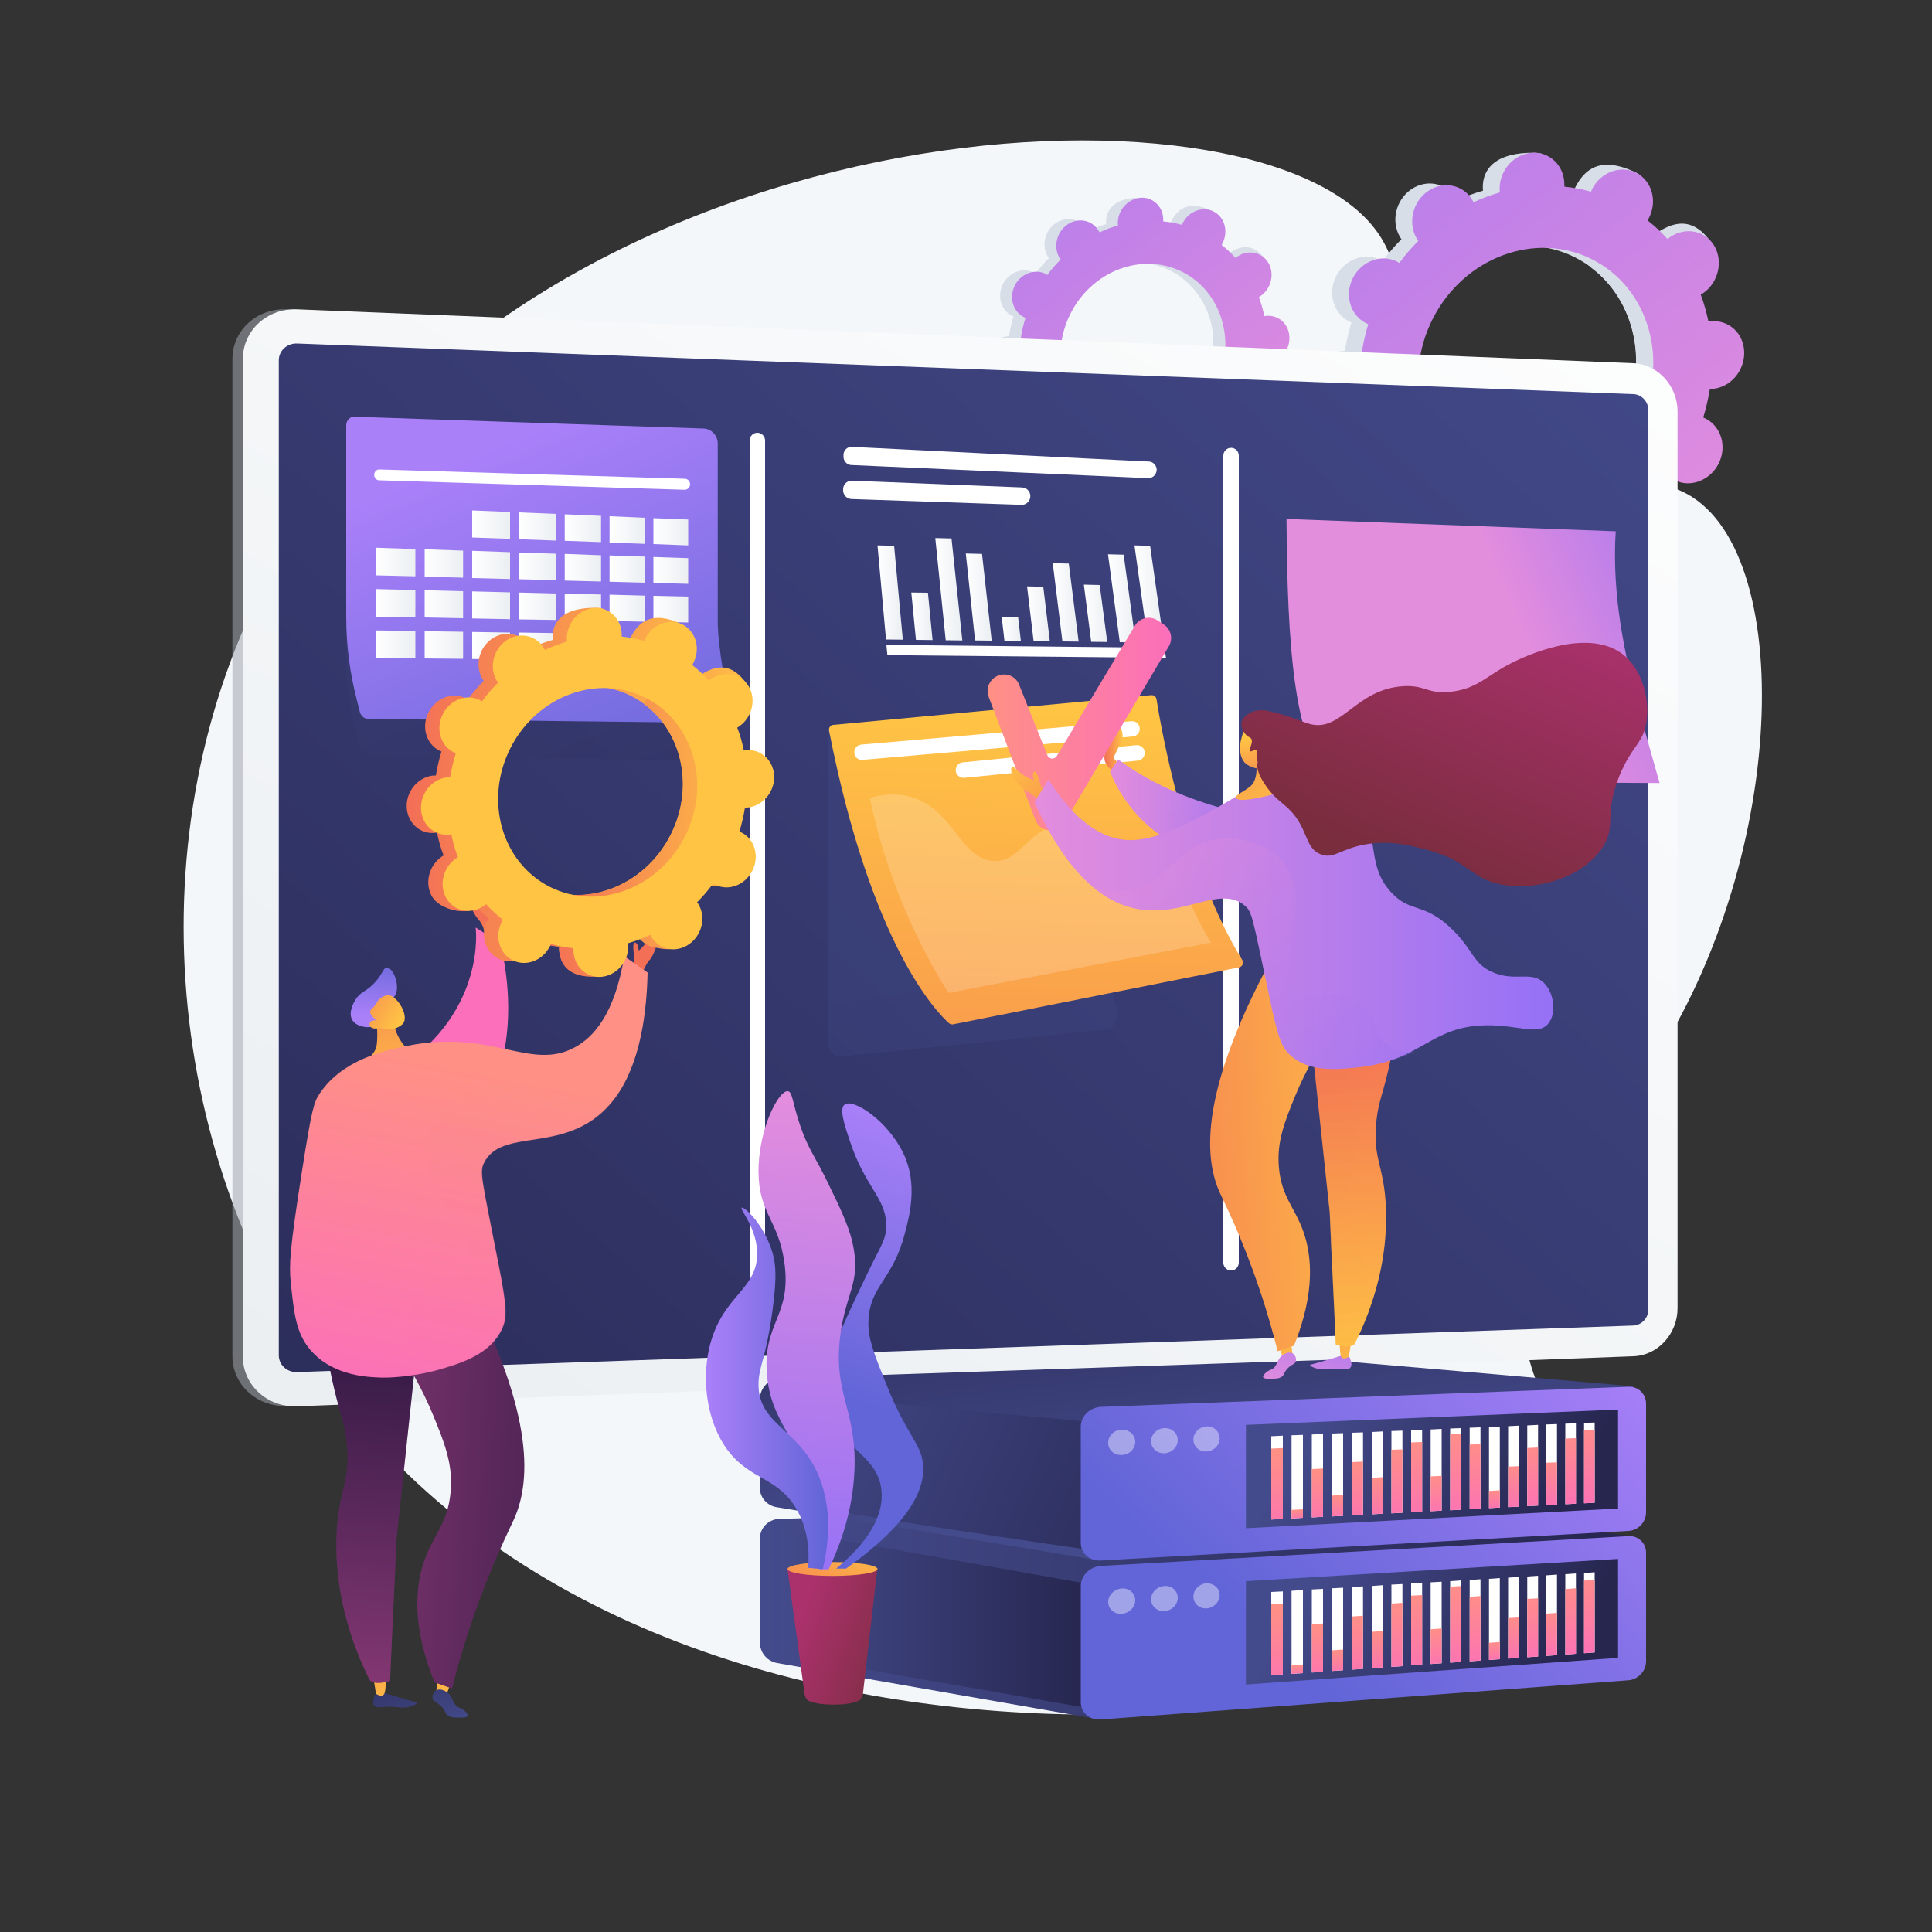 <?xml version="1.0" encoding="utf-8"?>
<!-- Generator: Adobe Illustrator 15.0.0, SVG Export Plug-In  -->
<!DOCTYPE svg PUBLIC "-//W3C//DTD SVG 1.1//EN" "http://www.w3.org/Graphics/SVG/1.1/DTD/svg11.dtd">
<svg version="1.1"
	 xmlns="http://www.w3.org/2000/svg" xmlns:xlink="http://www.w3.org/1999/xlink" xmlns:a="http://ns.adobe.com/AdobeSVGViewerExtensions/3.0/"
	 x="0px" y="0px" width="1000px" height="1000px" viewBox="-95 -72.7 1000 1000" enable-background="new -95 -72.7 1000 1000"
	 xml:space="preserve">
<rect x="-95" y="-72.7" width="1000" height="1000" fill="#333333" stroke="none"/>
<defs>
</defs>
<path fill="#F4F7FA" d="M617.8,47.3c27.9,39-3.7,103.2,37.4,132.3c40,28.4,88.3-19.3,125.9,5.1c55.9,36.2,47.5,204.6-32.5,310
	c-24.1,31.7-44.3,44.1-53,79.8c-18.6,76.6,50,121.3,37.5,159.2C704.8,819,256.5,895.1,73.7,641.5c-85.4-118.5-99.8-290.7-26-422.4
	C181-18.9,555.2-40.3,617.8,47.3z"/>
<path fill="#D8DEE8" d="M763,174.8c8.1,4.1,18.3,0.3,22.8-8.4c4.5-8.8,1.5-19.2-6.6-23.4c-0.4-0.2-0.8-0.4-1.3-0.6
	c1.5-4.9,2.6-9.8,3.4-14.7c0.5,0,0.9,0,1.4-0.1c9.3-0.8,16.6-9.3,16.4-19c-0.2-9.7-7.9-16.8-17.1-16c-0.5,0-1,0.1-1.4,0.2
	c-1-4.8-2.3-9.5-4-14c0.4-0.2,0.8-0.5,1.3-0.8c7.9-5.5,10.4-16.5,5.7-24.5c-4.8-8-15.1-9.9-23-4.4c-0.4,0.3-0.8,0.6-1.2,0.9
	c-3.1-3.5-6.6-6.7-10.3-9.6c0.3-0.4,0.5-0.9,0.7-1.3c4.5-8.8,10.3-18.4,2.1-22.4c-18.9-9.2-27-1.3-31.5,7.5
	c-0.2,0.5-0.4,0.9-0.6,1.4c-4.6-1.3-9.2-2.1-13.8-2.6c0-0.5,0.1-1,0-1.5c-0.2-9.7,2.7-14.9-6.6-15.1c-20.3-0.4-27.1,8.4-26.9,18.1
	c0,0.5,0.1,1,0.1,1.5c-4.6,1.3-9.2,3-13.6,5.1c-0.2-0.4-0.4-0.9-0.7-1.3c-4.8-8-15.1-9.9-23-4.4c-7.9,5.5-10.4,16.5-5.7,24.5
	c0.2,0.4,0.5,0.8,0.8,1.2c-3.5,3.5-6.8,7.3-9.8,11.4c-0.4-0.2-0.8-0.5-1.2-0.7c-8.1-4.1-18.3-0.3-22.8,8.4
	c-4.5,8.8-1.5,19.2,6.6,23.4c0.4,0.2,0.8,0.4,1.3,0.6c-1.5,4.9-2.6,9.8-3.4,14.7c-0.5,0-0.9,0-1.4,0.1c-9.3,0.8-16.6,9.3-16.4,19
	c0.2,9.7,7.9,16.8,17.1,16c0.5,0,1-0.1,1.4-0.2c1,4.8,2.3,9.5,4,14c-0.4,0.2-0.8,0.5-1.3,0.8c-7.9,5.5-10.4,16.5-5.7,24.5
	c4.8,8,20.7,11.7,28.6,6.1c0.4-0.3-4.8-2.3-4.4-2.6c3.1,3.5,6.6,6.7,10.3,9.6c-0.3,0.4-0.5,0.9-0.7,1.3c-4.5,8.8-1.5,19.2,6.6,23.4
	c8.1,4.1,18.3,0.3,22.8-8.4c0.2-0.5,0.4-0.9,0.6-1.4c4.6,1.3,9.2,2.1,13.8,2.6c0,0.5-0.1,1,0,1.5c0.2,9.7,7.9,16.8,17.1,16
	c9.3-0.8,16.6-9.3,16.4-19c0-0.5-0.1-1-0.1-1.5c4.6-1.3,9.2-3,13.6-5.1c0.2,0.4,0.4,0.9,0.7,1.3c4.8,8,15.1,9.9,23,4.4
	s10.4-16.5,5.7-24.5c-0.2-0.4-0.5-0.8-0.8-1.2c3.5-3.5,6.8-7.3,9.8-11.4C762.1,174.4,762.5,174.6,763,174.8z M661.8,176.1
	c-29.5-15-40.2-52.9-24-84.8s53.2-45.6,82.6-30.7c29.5,15,40.2,52.9,24,84.8C728.3,177.3,691.3,191,661.8,176.1z"/>
<path fill="#D8DEE8" d="M782.6,127.7c9.3-0.8,16.6-9.3,16.4-19c-0.2-9.7-7.9-16.8-17.1-16c-0.5,0-1,0.1-1.4,0.2c-1-4.8-2.3-9.5-4-14
	c0.4-0.2,0.8-0.5,1.3-0.8c7.9-5.5,17.7-19,12.1-26.4c-10.6-14.1-21.6-8-29.5-2.4c-0.4,0.3-0.8,0.6-1.2,0.9
	c-3.1-3.5-6.6-6.7-10.3-9.6c0.3-0.4,0.5-0.9,0.7-1.3c2.4-4.8,2.6-10.1,1-14.5c-7.6,13.5-15.2,27-22.6,40.6
	c23.5,17.2,31,51.1,16.3,80.1c-12.4,24.5-37.2,38.3-61.3,36.6c-1.1,2.8-2.1,5.6-3.3,8.4c-3.1,7.5-6.7,14.9-10.3,22.2
	c2.2,0.4,4.5,0.8,6.7,1c0,0.5-0.1,1,0,1.5c0.2,9.7,6.1,17.9,22.8,17c9.3-0.5,10.9-10.3,10.7-20c0-0.5-0.1-1-0.1-1.5
	c4.6-1.3,9.2-3,13.6-5.1c0.2,0.4,0.4,0.9,0.7,1.3c4.8,8,21.4,11.3,29.3,5.8c7.9-5.5,4.1-17.9-0.7-25.9c-0.2-0.4-0.5-0.8-0.8-1.2
	c3.5-3.5,6.8-7.3,9.8-11.4c0.4,0.2,0.8,0.5,1.2,0.7c8.1,4.1,18.3,0.3,22.8-8.4c4.5-8.8,1.5-19.2-6.6-23.4c-0.4-0.2-0.8-0.4-1.3-0.6
	c1.5-4.9,2.6-9.8,3.4-14.7C781.7,127.8,782.2,127.8,782.6,127.7z"/>
<linearGradient id="SVGID_1_" gradientUnits="userSpaceOnUse" x1="784.849" y1="226.965" x2="474.617" y2="-165.996">
	<stop  offset="3.597120e-003" style="stop-color:#E38DDD"/>
	<stop  offset="1" style="stop-color:#9571F6"/>
</linearGradient>
<path fill="url(#SVGID_1_)" d="M771.7,175.8c8.1,4.1,18.3,0.3,22.8-8.4c4.5-8.8,1.5-19.2-6.6-23.4c-0.4-0.2-0.8-0.4-1.3-0.6
	c1.5-4.9,2.6-9.8,3.4-14.7c0.5,0,0.9,0,1.4-0.1c9.3-0.8,16.6-9.3,16.4-19s-7.9-16.8-17.1-16c-0.5,0-1,0.1-1.4,0.2
	c-1-4.8-2.3-9.5-4-14c0.4-0.2,0.8-0.5,1.3-0.8c7.9-5.5,10.4-16.5,5.7-24.5c-4.8-8-15.1-9.9-23-4.4c-0.4,0.3-0.8,0.6-1.2,0.9
	c-3.1-3.5-6.6-6.7-10.3-9.6c0.3-0.4,0.5-0.9,0.7-1.3c4.5-8.8,1.5-19.2-6.6-23.4c-8.1-4.1-18.3-0.3-22.8,8.4
	c-0.2,0.5-0.4,0.9-0.6,1.4c-4.6-1.3-9.2-2.1-13.8-2.6c0-0.5,0.1-1,0-1.5c-0.2-9.7-7.9-16.8-17.1-16c-9.3,0.8-16.6,9.3-16.4,19
	c0,0.5,0.1,1,0.1,1.5c-4.6,1.3-9.2,3-13.6,5.1c-0.2-0.4-0.4-0.9-0.7-1.3c-4.8-8-15.1-9.9-23-4.4c-7.9,5.5-10.4,16.5-5.7,24.5
	c0.2,0.4,0.5,0.8,0.8,1.2c-3.5,3.5-6.8,7.3-9.8,11.4c-0.4-0.2-0.8-0.5-1.2-0.7c-8.1-4.1-18.3-0.3-22.8,8.4
	c-4.5,8.8-1.5,19.2,6.6,23.4c0.4,0.2,0.8,0.4,1.3,0.6c-1.5,4.9-2.6,9.8-3.4,14.7c-0.5,0-0.9,0-1.4,0.1c-9.3,0.8-16.6,9.3-16.4,19
	s7.9,16.8,17.1,16c0.5,0,1-0.1,1.4-0.2c1,4.8,2.3,9.5,4,14c-0.4,0.2-0.8,0.5-1.3,0.8c-7.9,5.5-10.4,16.5-5.7,24.5
	c4.8,8,15.1,9.9,23,4.4c0.4-0.3,0.8-0.6,1.2-0.9c3.1,3.5,6.6,6.7,10.3,9.6c-0.3,0.4-0.5,0.9-0.7,1.3c-4.5,8.8-1.5,19.2,6.6,23.4
	c8.1,4.1,18.3,0.3,22.8-8.4c0.2-0.5,0.4-0.9,0.6-1.4c4.5,1.3,9.2,2.1,13.8,2.6c0,0.5-0.1,1,0,1.5c0.2,9.7,7.9,16.8,17.1,16
	c9.3-0.8,16.6-9.3,16.4-19c0-0.5-0.1-1-0.1-1.5c4.6-1.3,9.2-3,13.6-5.1c0.2,0.4,0.4,0.9,0.7,1.3c4.8,8,15.1,9.9,23,4.4
	c7.9-5.5,10.5-16.5,5.7-24.5c-0.2-0.4-0.5-0.8-0.8-1.2c3.5-3.5,6.8-7.3,9.8-11.4C770.9,175.3,771.3,175.6,771.7,175.8z M670.6,177.1
	c-29.5-15-40.2-52.9-24-84.8c16.2-31.9,53.2-45.6,82.6-30.7c29.5,15,40.2,52.9,24,84.8S700,192,670.6,177.1z"/>
<path fill="#D8DEE8" d="M540.9,147.6c5.7,2.9,12.9,0.2,16-5.9c3.1-6.2,1.1-13.5-4.6-16.4c-0.3-0.1-0.6-0.3-0.9-0.4
	c1.1-3.4,1.9-6.9,2.4-10.3c0.3,0,0.7,0,1,0c6.5-0.6,11.7-6.6,11.5-13.3c-0.1-6.8-5.5-11.8-12-11.2c-0.3,0-0.7,0.1-1,0.1
	c-0.7-3.4-1.6-6.6-2.8-9.8c0.3-0.2,0.6-0.4,0.9-0.6c5.6-3.9,7.3-11.6,4-17.2c-3.4-5.6-10.6-7-16.2-3.1c-0.3,0.2-0.6,0.4-0.8,0.6
	c-2.2-2.4-4.6-4.7-7.2-6.7c0.2-0.3,0.4-0.6,0.5-0.9c3.1-6.2,7.2-12.9,1.5-15.7c-13.3-6.5-19-0.9-22.1,5.2c-0.2,0.3-0.3,0.6-0.4,1
	c-3.2-0.9-6.4-1.5-9.7-1.8c0-0.3,0-0.7,0-1c-0.1-6.8,1.9-10.5-4.6-10.6c-14.2-0.3-19,5.9-18.9,12.7c0,0.4,0,0.7,0.1,1
	c-3.3,0.9-6.5,2.1-9.6,3.6c-0.1-0.3-0.3-0.6-0.5-0.9c-3.4-5.6-10.6-7-16.2-3.1c-5.6,3.9-7.3,11.6-4,17.2c0.2,0.3,0.4,0.6,0.6,0.8
	c-2.5,2.5-4.8,5.1-6.9,8c-0.3-0.2-0.6-0.3-0.9-0.5c-5.7-2.9-12.9-0.2-16,5.9c-3.1,6.2-1.1,13.5,4.6,16.4c0.3,0.2,0.6,0.3,0.9,0.4
	c-1.1,3.4-1.9,6.9-2.4,10.3c-0.3,0-0.7,0-1,0c-6.5,0.6-11.7,6.6-11.5,13.3c0.1,6.8,5.5,11.8,12,11.2c0.3,0,0.7-0.1,1-0.1
	c0.7,3.4,1.6,6.6,2.8,9.8c-0.3,0.2-0.6,0.4-0.9,0.6c-5.6,3.9-7.3,11.6-4,17.2c3.4,5.6,14.5,8.2,20.1,4.3c0.3-0.2-3.4-1.6-3.1-1.9
	c2.2,2.4,4.6,4.7,7.2,6.7c-0.2,0.3-0.4,0.6-0.5,0.9c-3.1,6.2-1.1,13.5,4.6,16.4c5.7,2.9,12.9,0.2,16-5.9c0.2-0.3,0.3-0.6,0.4-1
	c3.2,0.9,6.4,1.5,9.7,1.8c0,0.3,0,0.7,0,1c0.1,6.8,5.5,11.8,12,11.2c6.5-0.6,11.7-6.6,11.5-13.3c0-0.4,0-0.7-0.1-1
	c3.3-0.9,6.5-2.1,9.6-3.6c0.1,0.3,0.3,0.6,0.5,0.9c3.4,5.6,10.6,7,16.2,3.1c5.6-3.9,7.3-11.6,4-17.2c-0.2-0.3-0.4-0.6-0.6-0.8
	c2.5-2.5,4.8-5.1,6.9-8C540.3,147.3,540.6,147.5,540.9,147.6z M469.9,148.5C449.2,138,441.7,111.3,453,89c11.4-22.4,37.3-32,58-21.5
	c20.7,10.5,28.2,37.2,16.9,59.6S490.6,159,469.9,148.5z"/>
<path fill="#D8DEE8" d="M554.7,114.6c6.5-0.6,11.7-6.6,11.5-13.3s-5.5-11.8-12-11.2c-0.3,0-0.7,0.1-1,0.1c-0.7-3.4-1.6-6.6-2.8-9.8
	c0.3-0.2,0.6-0.4,0.9-0.6c5.6-3.9,12.4-13.3,8.5-18.5c-7.4-9.9-15.1-5.6-20.7-1.7c-0.3,0.2-0.6,0.4-0.8,0.6
	c-2.2-2.4-4.6-4.7-7.2-6.7c0.2-0.3,0.4-0.6,0.5-0.9c1.7-3.4,1.9-7.1,0.7-10.2c-5.4,9.5-10.7,18.9-15.9,28.5
	c16.5,12.1,21.8,35.9,11.4,56.2c-8.7,17.2-26.1,26.9-43.1,25.7c-0.8,2-1.5,3.9-2.3,5.9c-2.2,5.3-4.7,10.4-7.2,15.6
	c1.6,0.3,3.2,0.5,4.7,0.7c0,0.3,0,0.7,0,1c0.1,6.8,4.3,12.6,16,11.9c6.5-0.3,7.6-7.2,7.5-14c0-0.4,0-0.7-0.1-1
	c3.3-0.9,6.5-2.1,9.6-3.6c0.1,0.3,0.3,0.6,0.5,0.9c3.4,5.6,15,8,20.6,4.1c5.6-3.9,2.9-12.6-0.5-18.2c-0.2-0.3-0.4-0.6-0.6-0.8
	c2.5-2.5,4.8-5.1,6.9-8c0.3,0.2,0.6,0.3,0.9,0.5c5.7,2.9,12.9,0.2,16-5.9c3.1-6.2,1.1-13.5-4.6-16.4c-0.3-0.2-0.6-0.3-0.9-0.4
	c1.1-3.4,1.9-6.9,2.4-10.3C554.1,114.6,554.4,114.6,554.7,114.6z"/>
<linearGradient id="SVGID_2_" gradientUnits="userSpaceOnUse" x1="556.268" y1="184.236" x2="338.435" y2="-91.684">
	<stop  offset="3.597120e-003" style="stop-color:#E38DDD"/>
	<stop  offset="1" style="stop-color:#9571F6"/>
</linearGradient>
<path fill="url(#SVGID_2_)" d="M547,148.3c5.7,2.9,12.9,0.2,16-5.9c3.1-6.2,1.1-13.5-4.6-16.4c-0.3-0.1-0.6-0.3-0.9-0.4
	c1.1-3.4,1.9-6.9,2.4-10.3c0.3,0,0.7,0,1,0c6.5-0.6,11.7-6.6,11.5-13.3c-0.1-6.8-5.5-11.8-12-11.2c-0.3,0-0.7,0.1-1,0.1
	c-0.7-3.4-1.6-6.6-2.8-9.8c0.3-0.2,0.6-0.4,0.9-0.6c5.6-3.9,7.3-11.6,4-17.2c-3.4-5.6-10.6-7-16.2-3.1c-0.3,0.2-0.6,0.4-0.8,0.6
	c-2.2-2.4-4.6-4.7-7.2-6.7c0.2-0.3,0.4-0.6,0.5-0.9c3.1-6.2,1.1-13.5-4.6-16.4c-5.7-2.9-12.9-0.2-16,5.9c-0.2,0.3-0.3,0.6-0.4,1
	c-3.2-0.9-6.4-1.5-9.7-1.8c0-0.3,0-0.7,0-1c-0.1-6.8-5.5-11.8-12-11.2c-6.5,0.6-11.7,6.6-11.5,13.3c0,0.4,0,0.7,0.1,1
	c-3.3,0.9-6.5,2.1-9.6,3.6c-0.1-0.3-0.3-0.6-0.5-0.9c-3.4-5.6-10.6-7-16.2-3.1c-5.6,3.9-7.3,11.6-4,17.2c0.2,0.3,0.4,0.6,0.6,0.8
	c-2.5,2.5-4.8,5.1-6.9,8c-0.3-0.2-0.6-0.3-0.8-0.5c-5.7-2.9-12.9-0.2-16,5.9c-3.1,6.2-1.1,13.5,4.6,16.4c0.3,0.2,0.6,0.3,0.9,0.4
	c-1.1,3.4-1.9,6.9-2.4,10.3c-0.3,0-0.7,0-1,0c-6.5,0.6-11.7,6.6-11.5,13.3c0.1,6.8,5.5,11.8,12,11.2c0.3,0,0.7-0.1,1-0.1
	c0.7,3.4,1.6,6.6,2.8,9.8c-0.3,0.2-0.6,0.4-0.9,0.6c-5.6,3.9-7.3,11.6-4,17.2s10.6,7,16.2,3.1c0.3-0.2,0.6-0.4,0.8-0.6
	c2.2,2.4,4.6,4.7,7.2,6.7c-0.2,0.3-0.4,0.6-0.5,0.9c-3.1,6.2-1.1,13.5,4.6,16.4c5.7,2.9,12.9,0.2,16-5.9c0.2-0.3,0.3-0.6,0.4-1
	c3.2,0.9,6.4,1.5,9.7,1.8c0,0.3,0,0.7,0,1c0.1,6.8,5.5,11.8,12,11.2c6.5-0.6,11.7-6.6,11.5-13.3c0-0.4,0-0.7-0.1-1
	c3.3-0.9,6.5-2.1,9.6-3.6c0.1,0.3,0.3,0.6,0.5,0.9c3.4,5.6,10.6,7,16.2,3.1c5.6-3.9,7.3-11.6,4-17.2c-0.2-0.3-0.4-0.6-0.6-0.8
	c2.5-2.5,4.8-5.1,6.9-8C546.4,148,546.7,148.2,547,148.3z M476,149.2c-20.7-10.5-28.2-37.2-16.9-59.6s37.4-32,58-21.5
	c20.7,10.5,28.2,37.2,16.9,59.6C522.7,150.1,496.7,159.7,476,149.2z"/>
<linearGradient id="SVGID_3_" gradientUnits="userSpaceOnUse" x1="506.582" y1="325.978" x2="251.662" y2="401.537">
	<stop  offset="0" style="stop-color:#D8DEE8"/>
	<stop  offset="1" style="stop-color:#A2A7AE"/>
</linearGradient>
<path opacity="0.54" fill="url(#SVGID_3_)" d="M53.4,655c-15.5,0.6-28.1-11-28.1-25.7V113.1c0-14.8,12.6-26.3,28.1-25.7L741.3,126
	c12.6,0.5,26.2,1,26.2,14.2v464c0,13.3-10.2,24.5-22.9,24.9L53.4,655z"/>
<linearGradient id="SVGID_4_" gradientUnits="userSpaceOnUse" x1="681.612" y1="-78.057" x2="165.834" y2="727.848">
	<stop  offset="0" style="stop-color:#FFFFFF"/>
	<stop  offset="0.996" style="stop-color:#EBEFF2"/>
</linearGradient>
<path fill="url(#SVGID_4_)" d="M58.8,655.2c-15.5,0.6-28.1-11-28.1-25.7V113.1c0-14.8,12.6-26.3,28.1-25.7l691.6,27.9
	c12.6,0.5,22.9,11.7,22.9,25v464.1c0,13.3-10.2,24.5-22.9,24.9L58.8,655.2z"/>
<linearGradient id="SVGID_5_" gradientUnits="userSpaceOnUse" x1="738.192" y1="-16.642" x2="-53.205" y2="873.168">
	<stop  offset="0" style="stop-color:#444B8C"/>
	<stop  offset="0.996" style="stop-color:#26264F"/>
</linearGradient>
<path fill="url(#SVGID_5_)" d="M750.4,131.3L58.8,105.1c-5.2-0.2-9.5,3.7-9.5,8.7v515c0,5,4.3,8.9,9.5,8.7l691.6-24.1
	c4.3-0.2,7.8-3.9,7.8-8.4V139.7C758.2,135.2,754.7,131.4,750.4,131.3z"/>
<path fill="#FFFFFF" d="M297,592c-2.2,0-4-1.8-4-4V155.3c0-2.2,1.8-4,4-4s4,1.8,4,4V588C301,590.2,299.2,592,297,592z"/>
<path fill="#FFFFFF" d="M542.2,584.9c-2.2,0-4-1.8-4-4V163.1c0-2.2,1.8-4,4-4c2.2,0,4,1.8,4,4v417.7
	C546.2,583.1,544.4,584.9,542.2,584.9z"/>
<linearGradient id="SVGID_6_" gradientUnits="userSpaceOnUse" x1="405.262" y1="437.168" x2="458.17" y2="813.2">
	<stop  offset="0" style="stop-color:#444B8C"/>
	<stop  offset="0.996" style="stop-color:#26264F"/>
</linearGradient>
<path opacity="0.3" fill="url(#SVGID_6_)" d="M333.6,305.4v162.3c0,3.8,3.2,6.8,6.9,6.4l136.1-13.8c4.6-0.5,7.6-4.9,6.5-9.5
	c-3.8-15.1-11.1-46.7-11.2-68.7c0-0.6-0.3-1.1-0.8-1.4L335.9,304C334.9,303.4,333.6,304.2,333.6,305.4z"/>
<linearGradient id="SVGID_7_" gradientUnits="userSpaceOnUse" x1="443.235" y1="295.606" x2="432.613" y2="669.493">
	<stop  offset="0" style="stop-color:#FFC444"/>
	<stop  offset="0.996" style="stop-color:#F36F56"/>
</linearGradient>
<path fill="url(#SVGID_7_)" d="M336.3,302.5l164.6-15.4c1.3-0.1,2.5,0.8,2.7,2.1c2.2,14,14.9,87.5,44.4,135c0.9,1.5,0.1,3.4-1.6,3.8
	l-148.1,29.5c-0.7,0.1-1.5-0.1-2.1-0.6c-6.1-5.4-40.2-39.7-62.1-151.5C333.9,304,334.8,302.6,336.3,302.5z"/>
<linearGradient id="SVGID_8_" gradientUnits="userSpaceOnUse" x1="447.907" y1="409.666" x2="486.577" y2="684.498">
	<stop  offset="0" style="stop-color:#FFFFFF"/>
	<stop  offset="0.996" style="stop-color:#EBEFF2"/>
</linearGradient>
<path opacity="0.19" fill="url(#SVGID_8_)" d="M495,379.8c-18.7-5-23.5-24.9-40.6-25c-16.9-0.1-20.5,19.2-35.5,18.1
	c-17.1-1.3-20.4-26.9-42.4-33.1c-7.6-2.2-15-1.3-21.3,0.5c12.3,59.3,40.8,100.9,40.8,100.9l135.8-26c-6.5-10.5-12.2-23.2-17-36.1
	C506.6,381.5,500.1,381.2,495,379.8z"/>
<path fill="#FFFFFF" d="M351.2,320.7c-2.1,0-3.8-1.6-4-3.7c-0.2-2.2,1.4-4.1,3.6-4.3l139.8-12.1c2.2-0.2,4.1,1.4,4.3,3.6
	c0.2,2.2-1.4,4.1-3.6,4.3l-139.8,12.1C351.5,320.7,351.4,320.7,351.2,320.7z"/>
<path fill="#FFFFFF" d="M403.7,329.9c-2,0-3.8-1.5-4-3.6c-0.2-2.2,1.4-4.2,3.6-4.4l89.8-8.9c2.2-0.2,4.2,1.4,4.4,3.6
	c0.2,2.2-1.4,4.2-3.6,4.4l-89.8,8.9C404,329.9,403.9,329.9,403.7,329.9z"/>
<path fill="#FFFFFF" d="M503.7,170.2c-0.2-2.2-1.9-3.9-4-4l-153.8-7.6c-2.4-0.1-4.3,1.8-4.3,4.2v0.9c0,2.3,1.8,4.2,4,4.3l153.8,6.8
	C501.8,174.8,503.8,172.7,503.7,170.2z"/>
<path fill="#FFFFFF" d="M434,179.6l-88-3.5c-2.5-0.1-4.6,1.9-4.6,4.5v0.5c0,2.4,1.9,4.4,4.3,4.5l88,3c2.6,0.1,4.7-2.1,4.6-4.7
	C438.2,181.6,436.4,179.7,434,179.6z"/>
<linearGradient id="SVGID_9_" gradientUnits="userSpaceOnUse" x1="359.172" y1="234.009" x2="372.317" y2="234.009">
	<stop  offset="0" style="stop-color:#FFFFFF"/>
	<stop  offset="0.996" style="stop-color:#EBEFF2"/>
</linearGradient>
<polygon fill="url(#SVGID_9_)" points="372.3,258.4 363.6,258.3 359.2,209.6 367.8,209.8 "/>
<linearGradient id="SVGID_10_" gradientUnits="userSpaceOnUse" x1="376.724" y1="246.29" x2="387.748" y2="246.29">
	<stop  offset="0" style="stop-color:#FFFFFF"/>
	<stop  offset="0.996" style="stop-color:#EBEFF2"/>
</linearGradient>
<polygon fill="url(#SVGID_10_)" points="387.7,258.6 379.1,258.5 376.7,234 385.3,234.1 "/>
<linearGradient id="SVGID_11_" gradientUnits="userSpaceOnUse" x1="389.082" y1="232.271" x2="403.073" y2="232.271">
	<stop  offset="0" style="stop-color:#FFFFFF"/>
	<stop  offset="0.996" style="stop-color:#EBEFF2"/>
</linearGradient>
<polygon fill="url(#SVGID_11_)" points="403.1,258.8 394.5,258.7 389.1,205.8 397.5,206 "/>
<linearGradient id="SVGID_12_" gradientUnits="userSpaceOnUse" x1="404.912" y1="236.375" x2="418.29" y2="236.375">
	<stop  offset="0" style="stop-color:#FFFFFF"/>
	<stop  offset="0.996" style="stop-color:#EBEFF2"/>
</linearGradient>
<polygon fill="url(#SVGID_12_)" points="418.3,258.9 409.7,258.8 404.9,213.8 413.3,214 "/>
<linearGradient id="SVGID_13_" gradientUnits="userSpaceOnUse" x1="423.541" y1="252.958" x2="433.402" y2="252.958">
	<stop  offset="0" style="stop-color:#FFFFFF"/>
	<stop  offset="0.996" style="stop-color:#EBEFF2"/>
</linearGradient>
<polygon fill="url(#SVGID_13_)" points="433.4,259.1 424.9,259 423.5,246.8 432,246.9 "/>
<linearGradient id="SVGID_14_" gradientUnits="userSpaceOnUse" x1="436.627" y1="245.042" x2="448.411" y2="245.042">
	<stop  offset="0" style="stop-color:#FFFFFF"/>
	<stop  offset="0.996" style="stop-color:#EBEFF2"/>
</linearGradient>
<polygon fill="url(#SVGID_14_)" points="448.4,259.3 440,259.2 436.6,230.8 445,231 "/>
<linearGradient id="SVGID_15_" gradientUnits="userSpaceOnUse" x1="449.93" y1="239.117" x2="463.314" y2="239.117">
	<stop  offset="0" style="stop-color:#FFFFFF"/>
	<stop  offset="0.996" style="stop-color:#EBEFF2"/>
</linearGradient>
<polygon fill="url(#SVGID_15_)" points="463.3,259.4 454.9,259.3 449.9,218.8 458.2,219 "/>
<linearGradient id="SVGID_16_" gradientUnits="userSpaceOnUse" x1="465.986" y1="244.758" x2="478.116" y2="244.758">
	<stop  offset="0" style="stop-color:#FFFFFF"/>
	<stop  offset="0.996" style="stop-color:#EBEFF2"/>
</linearGradient>
<polygon fill="url(#SVGID_16_)" points="478.1,259.6 469.8,259.5 466,229.9 474.2,230.1 "/>
<linearGradient id="SVGID_17_" gradientUnits="userSpaceOnUse" x1="478.453" y1="236.984" x2="492.817" y2="236.984">
	<stop  offset="0" style="stop-color:#FFFFFF"/>
	<stop  offset="0.996" style="stop-color:#EBEFF2"/>
</linearGradient>
<polygon fill="url(#SVGID_17_)" points="492.8,259.8 484.6,259.7 478.5,214.2 486.6,214.4 "/>
<linearGradient id="SVGID_18_" gradientUnits="userSpaceOnUse" x1="492.198" y1="234.743" x2="507.418" y2="234.743">
	<stop  offset="0" style="stop-color:#FFFFFF"/>
	<stop  offset="0.996" style="stop-color:#EBEFF2"/>
</linearGradient>
<polygon fill="url(#SVGID_18_)" points="507.4,259.9 499.2,259.8 492.2,209.6 500.3,209.8 "/>
<polygon fill="#FFFFFF" points="508.5,267.8 364.3,266.4 363.8,261.1 507.8,262.6 "/>
<linearGradient id="SVGID_19_" gradientUnits="userSpaceOnUse" x1="154.03" y1="178.333" x2="241.653" y2="387.364">
	<stop  offset="0" style="stop-color:#444B8C"/>
	<stop  offset="0.996" style="stop-color:#26264F"/>
</linearGradient>
<path opacity="0.3" fill="url(#SVGID_19_)" d="M84.2,166.8v99c0,14.8,1.9,29.5,5.7,43.9l1.4,5.5c0.5,2,2.3,3.5,4.3,3.5l184.1,2.3
	c2.5,0,4.4-2.3,3.8-4.9c-2.2-10.2-7-33.9-7-47.6l-10.7-86.6c0-4.2,7.4-13.2,3.3-13.3l-180.3-6.3C86.3,162,84.2,164.1,84.2,166.8z"/>
<linearGradient id="SVGID_20_" gradientUnits="userSpaceOnUse" x1="155.708" y1="158.286" x2="243.258" y2="367.142">
	<stop  offset="0" style="stop-color:#AA80F9"/>
	<stop  offset="0.996" style="stop-color:#6165D7"/>
</linearGradient>
<path fill="url(#SVGID_20_)" d="M84.2,147.5v99c0,14.8,1.9,29.5,5.7,43.9l1.4,5.5c0.5,2,2.3,3.5,4.3,3.5l184.1,2.1
	c2.5,0,4.4-2.4,3.8-4.9c-2.2-10.2-7-33.9-7-47.6v-92.1c0-4.2-3.3-7.7-7.4-7.8l-180.3-6.1C86.3,142.7,84.2,144.8,84.2,147.5z"/>
<path fill="#FFFFFF" d="M259.4,180.8C259.4,180.8,259.4,180.8,259.4,180.8l-158.1-4.9c-1.5,0-2.7-1.3-2.6-2.9c0-1.6,1.3-2.8,2.8-2.7
	l158,4.8c1.5,0,2.7,1.4,2.7,2.9C262.1,179.6,260.9,180.8,259.4,180.8z"/>
<linearGradient id="SVGID_21_" gradientUnits="userSpaceOnUse" x1="149.446" y1="198.853" x2="169.004" y2="198.853">
	<stop  offset="0" style="stop-color:#FFFFFF"/>
	<stop  offset="0.996" style="stop-color:#EBEFF2"/>
</linearGradient>
<polygon fill="url(#SVGID_21_)" points="169,206.2 149.4,205.5 149.4,191.5 169,192.3 "/>
<linearGradient id="SVGID_22_" gradientUnits="userSpaceOnUse" x1="173.612" y1="199.797" x2="192.77" y2="199.797">
	<stop  offset="0" style="stop-color:#FFFFFF"/>
	<stop  offset="0.996" style="stop-color:#EBEFF2"/>
</linearGradient>
<polygon fill="url(#SVGID_22_)" points="192.8,207.1 173.6,206.4 173.6,192.5 192.8,193.3 "/>
<linearGradient id="SVGID_23_" gradientUnits="userSpaceOnUse" x1="197.286" y1="200.723" x2="216.055" y2="200.723">
	<stop  offset="0" style="stop-color:#FFFFFF"/>
	<stop  offset="0.996" style="stop-color:#EBEFF2"/>
</linearGradient>
<polygon fill="url(#SVGID_23_)" points="216.1,207.9 197.3,207.2 197.3,193.5 216.1,194.3 "/>
<linearGradient id="SVGID_24_" gradientUnits="userSpaceOnUse" x1="220.479" y1="201.63" x2="238.874" y2="201.63">
	<stop  offset="0" style="stop-color:#FFFFFF"/>
	<stop  offset="0.996" style="stop-color:#EBEFF2"/>
</linearGradient>
<polygon fill="url(#SVGID_24_)" points="238.9,208.8 220.5,208.1 220.5,194.5 238.9,195.3 "/>
<linearGradient id="SVGID_25_" gradientUnits="userSpaceOnUse" x1="243.209" y1="202.519" x2="261.239" y2="202.519">
	<stop  offset="0" style="stop-color:#FFFFFF"/>
	<stop  offset="0.996" style="stop-color:#EBEFF2"/>
</linearGradient>
<polygon fill="url(#SVGID_25_)" points="261.2,209.6 243.2,208.9 243.2,195.5 261.2,196.2 "/>
<linearGradient id="SVGID_26_" gradientUnits="userSpaceOnUse" x1="99.571" y1="218.21" x2="119.965" y2="218.21">
	<stop  offset="0" style="stop-color:#FFFFFF"/>
	<stop  offset="0.996" style="stop-color:#EBEFF2"/>
</linearGradient>
<polygon fill="url(#SVGID_26_)" points="120,225.6 99.6,225.1 99.6,210.8 120,211.5 "/>
<linearGradient id="SVGID_27_" gradientUnits="userSpaceOnUse" x1="124.771" y1="218.972" x2="144.741" y2="218.972">
	<stop  offset="0" style="stop-color:#FFFFFF"/>
	<stop  offset="0.996" style="stop-color:#EBEFF2"/>
</linearGradient>
<polygon fill="url(#SVGID_27_)" points="144.7,226.3 124.8,225.8 124.8,211.6 144.7,212.3 "/>
<linearGradient id="SVGID_28_" gradientUnits="userSpaceOnUse" x1="149.446" y1="219.717" x2="169.004" y2="219.717">
	<stop  offset="0" style="stop-color:#FFFFFF"/>
	<stop  offset="0.996" style="stop-color:#EBEFF2"/>
</linearGradient>
<polygon fill="url(#SVGID_28_)" points="169,227 149.4,226.5 149.4,212.4 169,213.1 "/>
<linearGradient id="SVGID_29_" gradientUnits="userSpaceOnUse" x1="173.612" y1="220.448" x2="192.77" y2="220.448">
	<stop  offset="0" style="stop-color:#FFFFFF"/>
	<stop  offset="0.996" style="stop-color:#EBEFF2"/>
</linearGradient>
<polygon fill="url(#SVGID_29_)" points="192.8,227.6 173.6,227.1 173.6,213.3 192.8,213.9 "/>
<linearGradient id="SVGID_30_" gradientUnits="userSpaceOnUse" x1="197.286" y1="221.164" x2="216.055" y2="221.164">
	<stop  offset="0" style="stop-color:#FFFFFF"/>
	<stop  offset="0.996" style="stop-color:#EBEFF2"/>
</linearGradient>
<polygon fill="url(#SVGID_30_)" points="216.1,228.3 197.3,227.8 197.3,214 216.1,214.7 "/>
<linearGradient id="SVGID_31_" gradientUnits="userSpaceOnUse" x1="220.479" y1="221.865" x2="238.874" y2="221.865">
	<stop  offset="0" style="stop-color:#FFFFFF"/>
	<stop  offset="0.996" style="stop-color:#EBEFF2"/>
</linearGradient>
<polygon fill="url(#SVGID_31_)" points="238.9,228.9 220.5,228.4 220.5,214.8 238.9,215.4 "/>
<linearGradient id="SVGID_32_" gradientUnits="userSpaceOnUse" x1="243.209" y1="222.552" x2="261.239" y2="222.552">
	<stop  offset="0" style="stop-color:#FFFFFF"/>
	<stop  offset="0.996" style="stop-color:#EBEFF2"/>
</linearGradient>
<polygon fill="url(#SVGID_32_)" points="261.2,229.5 243.2,229 243.2,215.6 261.2,216.2 "/>
<linearGradient id="SVGID_33_" gradientUnits="userSpaceOnUse" x1="99.571" y1="239.517" x2="119.965" y2="239.517">
	<stop  offset="0" style="stop-color:#FFFFFF"/>
	<stop  offset="0.996" style="stop-color:#EBEFF2"/>
</linearGradient>
<polygon fill="url(#SVGID_33_)" points="120,246.9 99.6,246.5 99.6,232.2 120,232.7 "/>
<linearGradient id="SVGID_34_" gradientUnits="userSpaceOnUse" x1="124.771" y1="240.055" x2="144.741" y2="240.055">
	<stop  offset="0" style="stop-color:#FFFFFF"/>
	<stop  offset="0.996" style="stop-color:#EBEFF2"/>
</linearGradient>
<polygon fill="url(#SVGID_34_)" points="144.7,247.3 124.8,246.9 124.8,232.8 144.7,233.3 "/>
<linearGradient id="SVGID_35_" gradientUnits="userSpaceOnUse" x1="149.446" y1="240.583" x2="169.004" y2="240.583">
	<stop  offset="0" style="stop-color:#FFFFFF"/>
	<stop  offset="0.996" style="stop-color:#EBEFF2"/>
</linearGradient>
<polygon fill="url(#SVGID_35_)" points="169,247.8 149.4,247.4 149.4,233.4 169,233.9 "/>
<linearGradient id="SVGID_36_" gradientUnits="userSpaceOnUse" x1="173.612" y1="241.098" x2="192.77" y2="241.098">
	<stop  offset="0" style="stop-color:#FFFFFF"/>
	<stop  offset="0.996" style="stop-color:#EBEFF2"/>
</linearGradient>
<polygon fill="url(#SVGID_36_)" points="192.8,248.2 173.6,247.9 173.6,234 192.8,234.5 "/>
<linearGradient id="SVGID_37_" gradientUnits="userSpaceOnUse" x1="197.286" y1="241.604" x2="216.055" y2="241.604">
	<stop  offset="0" style="stop-color:#FFFFFF"/>
	<stop  offset="0.996" style="stop-color:#EBEFF2"/>
</linearGradient>
<polygon fill="url(#SVGID_37_)" points="216.1,248.6 197.3,248.3 197.3,234.6 216.1,235 "/>
<linearGradient id="SVGID_38_" gradientUnits="userSpaceOnUse" x1="220.479" y1="242.1" x2="238.874" y2="242.1">
	<stop  offset="0" style="stop-color:#FFFFFF"/>
	<stop  offset="0.996" style="stop-color:#EBEFF2"/>
</linearGradient>
<polygon fill="url(#SVGID_38_)" points="238.9,249.1 220.5,248.7 220.5,235.1 238.9,235.6 "/>
<linearGradient id="SVGID_39_" gradientUnits="userSpaceOnUse" x1="243.209" y1="242.585" x2="261.239" y2="242.585">
	<stop  offset="0" style="stop-color:#FFFFFF"/>
	<stop  offset="0.996" style="stop-color:#EBEFF2"/>
</linearGradient>
<polygon fill="url(#SVGID_39_)" points="261.2,249.5 243.2,249.1 243.2,235.7 261.2,236.1 "/>
<linearGradient id="SVGID_40_" gradientUnits="userSpaceOnUse" x1="99.571" y1="260.825" x2="119.965" y2="260.825">
	<stop  offset="0" style="stop-color:#FFFFFF"/>
	<stop  offset="0.996" style="stop-color:#EBEFF2"/>
</linearGradient>
<polygon fill="url(#SVGID_40_)" points="120,268.1 99.6,267.9 99.6,253.6 120,253.9 "/>
<linearGradient id="SVGID_41_" gradientUnits="userSpaceOnUse" x1="124.771" y1="261.139" x2="144.741" y2="261.139">
	<stop  offset="0" style="stop-color:#FFFFFF"/>
	<stop  offset="0.996" style="stop-color:#EBEFF2"/>
</linearGradient>
<polygon fill="url(#SVGID_41_)" points="144.7,268.3 124.8,268.1 124.8,254 144.7,254.3 "/>
<linearGradient id="SVGID_42_" gradientUnits="userSpaceOnUse" x1="149.446" y1="261.447" x2="169.004" y2="261.447">
	<stop  offset="0" style="stop-color:#FFFFFF"/>
	<stop  offset="0.996" style="stop-color:#EBEFF2"/>
</linearGradient>
<polygon fill="url(#SVGID_42_)" points="169,268.5 149.4,268.4 149.4,254.4 169,254.7 "/>
<linearGradient id="SVGID_43_" gradientUnits="userSpaceOnUse" x1="173.612" y1="261.749" x2="192.77" y2="261.749">
	<stop  offset="0" style="stop-color:#FFFFFF"/>
	<stop  offset="0.996" style="stop-color:#EBEFF2"/>
</linearGradient>
<polygon fill="url(#SVGID_43_)" points="192.8,268.8 173.6,268.6 173.6,254.7 192.8,255 "/>
<linearGradient id="SVGID_44_" gradientUnits="userSpaceOnUse" x1="197.286" y1="262.044" x2="216.055" y2="262.044">
	<stop  offset="0" style="stop-color:#FFFFFF"/>
	<stop  offset="0.996" style="stop-color:#EBEFF2"/>
</linearGradient>
<polygon fill="url(#SVGID_44_)" points="216.1,269 197.3,268.8 197.3,255.1 216.1,255.4 "/>
<linearGradient id="SVGID_45_" gradientUnits="userSpaceOnUse" x1="691.821" y1="253.873" x2="809.782" y2="203.524">
	<stop  offset="3.597120e-003" style="stop-color:#E38DDD"/>
	<stop  offset="1" style="stop-color:#9571F6"/>
</linearGradient>
<path fill="url(#SVGID_45_)" d="M570.9,195.9c0.4,63.4,3.5,120.4,24.7,135.7l168.4,1c-11.4-41-25.6-84.1-22.7-130.3L570.9,195.9z"/>
<linearGradient id="SVGID_46_" gradientUnits="userSpaceOnUse" x1="298.328" y1="760.69" x2="749.939" y2="760.69">
	<stop  offset="0" style="stop-color:#444B8C"/>
	<stop  offset="0.996" style="stop-color:#26264F"/>
</linearGradient>
<path fill="url(#SVGID_46_)" d="M749.9,722.5l-275.1,94.9l-167.5-29.3c-5.2-0.9-9-5.4-9-10.7v-53.7c0-5.5,4.4-10,9.9-10.2l299.4-9.5
	L749.9,722.5z"/>
<linearGradient id="SVGID_47_" gradientUnits="userSpaceOnUse" x1="308.596" y1="765.157" x2="468.623" y2="765.157">
	<stop  offset="0" style="stop-color:#444B8C"/>
	<stop  offset="0.996" style="stop-color:#26264F"/>
</linearGradient>
<polygon fill="url(#SVGID_47_)" points="308.6,718.8 468.6,747.2 468.6,811.5 308.6,783.7 "/>
<linearGradient id="SVGID_48_" gradientUnits="userSpaceOnUse" x1="759.144" y1="613.625" x2="581.797" y2="797.689">
	<stop  offset="0" style="stop-color:#AA80F9"/>
	<stop  offset="0.996" style="stop-color:#6165D7"/>
</linearGradient>
<path fill="url(#SVGID_48_)" d="M464.4,808.4v-60.2c0-5.4,4.7-10,10.4-10.4l273.1-15.4c5.1-0.3,9.1,3.6,9.1,8.6v56.2
	c0,5-4.1,9.4-9.1,9.8l-273.1,20.3C469.1,817.8,464.4,813.8,464.4,808.4z"/>
<path opacity="0.4" fill="#FFFFFF" d="M492.6,755.6c0,3.6-3.1,6.7-7,7c-3.9,0.2-7-2.5-7-6.1s3.1-6.7,7-7
	C489.5,749.2,492.6,752,492.6,755.6z"/>
<path opacity="0.4" fill="#FFFFFF" d="M514.6,754.3c0,3.6-3.1,6.7-6.9,6.9c-3.8,0.2-6.9-2.5-6.9-6.1s3.1-6.7,6.9-6.9
	C511.5,747.9,514.6,750.7,514.6,754.3z"/>
<path opacity="0.4" fill="#FFFFFF" d="M536.3,752.9c0,3.6-3.1,6.7-6.8,6.9c-3.8,0.2-6.8-2.5-6.8-6.1c0-3.6,3.1-6.7,6.8-6.9
	C533.2,746.7,536.3,749.4,536.3,752.9z"/>
<linearGradient id="SVGID_49_" gradientUnits="userSpaceOnUse" x1="588.223" y1="734.213" x2="706.764" y2="800.645">
	<stop  offset="0" style="stop-color:#444B8C"/>
	<stop  offset="0.996" style="stop-color:#26264F"/>
</linearGradient>
<polygon fill="url(#SVGID_49_)" points="742.5,785.4 549.9,799.2 549.9,745.7 742.5,734.2 "/>
<polygon fill="#FFFFFF" points="569,794 563,794.5 563,751.3 569,751 "/>
<polygon fill="#FFFFFF" points="579.4,793.3 573.5,793.7 573.5,750.7 579.4,750.3 "/>
<polygon fill="#FFFFFF" points="589.8,792.6 584,793 584,750 589.8,749.7 "/>
<polygon fill="#FFFFFF" points="600.2,791.8 594.4,792.2 594.4,749.4 600.2,749.1 "/>
<polygon fill="#FFFFFF" points="610.5,791.1 604.7,791.5 604.7,748.8 610.5,748.4 "/>
<polygon fill="#FFFFFF" points="620.7,790.4 615,790.8 615,748.2 620.7,747.8 "/>
<polygon fill="#FFFFFF" points="630.9,789.7 625.2,790.1 625.2,747.5 630.9,747.2 "/>
<polygon fill="#FFFFFF" points="641.1,788.9 635.4,789.3 635.4,746.9 641.1,746.6 "/>
<polygon fill="#FFFFFF" points="651.2,788.2 645.5,788.6 645.5,746.3 651.2,746 "/>
<polygon fill="#FFFFFF" points="661.3,787.5 655.6,787.9 655.6,745.7 661.3,745.3 "/>
<polygon fill="#FFFFFF" points="671.3,786.8 665.7,787.2 665.7,745.1 671.3,744.7 "/>
<polygon fill="#FFFFFF" points="681.3,786.1 675.7,786.5 675.7,744.5 681.3,744.1 "/>
<polygon fill="#FFFFFF" points="691.2,785.4 685.6,785.8 685.6,743.9 691.2,743.5 "/>
<polygon fill="#FFFFFF" points="701.1,784.7 695.5,785.1 695.5,743.3 701.1,742.9 "/>
<polygon fill="#FFFFFF" points="710.9,784 705.4,784.4 705.4,742.7 710.9,742.3 "/>
<polygon fill="#FFFFFF" points="720.7,783.3 715.2,783.7 715.2,742.1 720.7,741.7 "/>
<polygon fill="#FFFFFF" points="730.4,782.6 724.9,783 724.9,741.5 730.4,741.1 "/>
<linearGradient id="SVGID_50_" gradientUnits="userSpaceOnUse" x1="564.941" y1="759.783" x2="568.118" y2="808.228">
	<stop  offset="0" style="stop-color:#FF9085"/>
	<stop  offset="1" style="stop-color:#FB6FBB"/>
</linearGradient>
<polygon fill="url(#SVGID_50_)" points="569,794 563,794.5 563,757.7 569,757.4 "/>
<linearGradient id="SVGID_51_" gradientUnits="userSpaceOnUse" x1="576.337" y1="789.297" x2="576.721" y2="795.148">
	<stop  offset="0" style="stop-color:#FF9085"/>
	<stop  offset="1" style="stop-color:#FB6FBB"/>
</linearGradient>
<polygon fill="url(#SVGID_51_)" points="579.4,793.3 573.5,793.7 573.5,789.3 579.4,788.9 "/>
<linearGradient id="SVGID_52_" gradientUnits="userSpaceOnUse" x1="586.121" y1="768.545" x2="588.285" y2="801.548">
	<stop  offset="0" style="stop-color:#FF9085"/>
	<stop  offset="1" style="stop-color:#FB6FBB"/>
</linearGradient>
<polygon fill="url(#SVGID_52_)" points="589.8,792.6 584,793 584,768 589.8,767.6 "/>
<linearGradient id="SVGID_53_" gradientUnits="userSpaceOnUse" x1="596.918" y1="781.434" x2="597.851" y2="795.673">
	<stop  offset="0" style="stop-color:#FF9085"/>
	<stop  offset="1" style="stop-color:#FB6FBB"/>
</linearGradient>
<polygon fill="url(#SVGID_53_)" points="600.2,791.8 594.4,792.2 594.4,781.5 600.2,781.1 "/>
<linearGradient id="SVGID_54_" gradientUnits="userSpaceOnUse" x1="606.679" y1="763.809" x2="609.061" y2="800.138">
	<stop  offset="0" style="stop-color:#FF9085"/>
	<stop  offset="1" style="stop-color:#FB6FBB"/>
</linearGradient>
<polygon fill="url(#SVGID_54_)" points="610.5,791.1 604.7,791.5 604.7,764 610.5,763.6 "/>
<linearGradient id="SVGID_55_" gradientUnits="userSpaceOnUse" x1="617.213" y1="771.38" x2="618.852" y2="796.377">
	<stop  offset="0" style="stop-color:#FF9085"/>
	<stop  offset="1" style="stop-color:#FB6FBB"/>
</linearGradient>
<polygon fill="url(#SVGID_55_)" points="620.7,790.4 615,790.8 615,771.9 620.7,771.5 "/>
<linearGradient id="SVGID_56_" gradientUnits="userSpaceOnUse" x1="626.935" y1="756.091" x2="629.774" y2="799.389">
	<stop  offset="0" style="stop-color:#FF9085"/>
	<stop  offset="1" style="stop-color:#FB6FBB"/>
</linearGradient>
<polygon fill="url(#SVGID_56_)" points="630.9,789.7 625.2,790.1 625.2,757.3 630.9,756.9 "/>
<linearGradient id="SVGID_57_" gradientUnits="userSpaceOnUse" x1="636.958" y1="751.441" x2="640.082" y2="799.08">
	<stop  offset="0" style="stop-color:#FF9085"/>
	<stop  offset="1" style="stop-color:#FB6FBB"/>
</linearGradient>
<polygon fill="url(#SVGID_57_)" points="641.1,788.9 635.4,789.3 635.4,753.2 641.1,752.9 "/>
<linearGradient id="SVGID_58_" gradientUnits="userSpaceOnUse" x1="647.713" y1="769.35" x2="649.272" y2="793.12">
	<stop  offset="0" style="stop-color:#FF9085"/>
	<stop  offset="1" style="stop-color:#FB6FBB"/>
</linearGradient>
<polygon fill="url(#SVGID_58_)" points="651.2,788.2 645.5,788.6 645.5,770.6 651.2,770.2 "/>
<linearGradient id="SVGID_59_" gradientUnits="userSpaceOnUse" x1="656.969" y1="745.449" x2="660.373" y2="797.354">
	<stop  offset="0" style="stop-color:#FF9085"/>
	<stop  offset="1" style="stop-color:#FB6FBB"/>
</linearGradient>
<polygon fill="url(#SVGID_59_)" points="661.3,787.5 655.6,787.9 655.6,748.6 661.3,748.2 "/>
<linearGradient id="SVGID_60_" gradientUnits="userSpaceOnUse" x1="667.189" y1="750.592" x2="670.081" y2="794.693">
	<stop  offset="0" style="stop-color:#FF9085"/>
	<stop  offset="1" style="stop-color:#FB6FBB"/>
</linearGradient>
<polygon fill="url(#SVGID_60_)" points="671.3,786.8 665.7,787.2 665.7,753.8 671.3,753.4 "/>
<linearGradient id="SVGID_61_" gradientUnits="userSpaceOnUse" x1="678.111" y1="776.417" x2="678.886" y2="788.237">
	<stop  offset="0" style="stop-color:#FF9085"/>
	<stop  offset="1" style="stop-color:#FB6FBB"/>
</linearGradient>
<polygon fill="url(#SVGID_61_)" points="681.3,786.1 675.7,786.5 675.7,777.6 681.3,777.2 "/>
<linearGradient id="SVGID_62_" gradientUnits="userSpaceOnUse" x1="687.549" y1="762.127" x2="689.364" y2="789.794">
	<stop  offset="0" style="stop-color:#FF9085"/>
	<stop  offset="1" style="stop-color:#FB6FBB"/>
</linearGradient>
<polygon fill="url(#SVGID_62_)" points="691.2,785.4 685.6,785.8 685.6,764.8 691.2,764.5 "/>
<linearGradient id="SVGID_63_" gradientUnits="userSpaceOnUse" x1="697.036" y1="750.694" x2="699.644" y2="790.472">
	<stop  offset="0" style="stop-color:#FF9085"/>
	<stop  offset="1" style="stop-color:#FB6FBB"/>
</linearGradient>
<polygon fill="url(#SVGID_63_)" points="701.1,784.7 695.5,785.1 695.5,754.9 701.1,754.6 "/>
<linearGradient id="SVGID_64_" gradientUnits="userSpaceOnUse" x1="707.2" y1="758.99" x2="709.097" y2="787.931">
	<stop  offset="0" style="stop-color:#FF9085"/>
	<stop  offset="1" style="stop-color:#FB6FBB"/>
</linearGradient>
<polygon fill="url(#SVGID_64_)" points="710.9,784 705.4,784.4 705.4,762.5 710.9,762.1 "/>
<linearGradient id="SVGID_65_" gradientUnits="userSpaceOnUse" x1="716.452" y1="743.973" x2="719.389" y2="788.76">
	<stop  offset="0" style="stop-color:#FF9085"/>
	<stop  offset="1" style="stop-color:#FB6FBB"/>
</linearGradient>
<polygon fill="url(#SVGID_65_)" points="720.7,783.3 715.2,783.7 715.2,749.8 720.7,749.4 "/>
<linearGradient id="SVGID_66_" gradientUnits="userSpaceOnUse" x1="726.004" y1="738.408" x2="729.261" y2="788.072">
	<stop  offset="0" style="stop-color:#FF9085"/>
	<stop  offset="1" style="stop-color:#FB6FBB"/>
</linearGradient>
<polygon fill="url(#SVGID_66_)" points="730.4,782.6 724.9,783 724.9,745.4 730.4,745 "/>
<linearGradient id="SVGID_67_" gradientUnits="userSpaceOnUse" x1="528.236" y1="703.1" x2="507.336" y2="531.361">
	<stop  offset="0" style="stop-color:#444B8C"/>
	<stop  offset="0.996" style="stop-color:#26264F"/>
</linearGradient>
<path fill="url(#SVGID_67_)" d="M306.9,707.4l163.2,26.9l279.9-88c0.8-0.2,0.7-1.4-0.2-1.5c-24.2-2.1-157.5-13.7-158.2-13.6
	l-282.5,9.5c-6,0.1-10.8,4.9-10.8,10.9v45.8C298.3,702.3,301.9,706.6,306.9,707.4z"/>
<linearGradient id="SVGID_68_" gradientUnits="userSpaceOnUse" x1="294.194" y1="640.543" x2="544.076" y2="751.792">
	<stop  offset="0" style="stop-color:#444B8C"/>
	<stop  offset="0.996" style="stop-color:#26264F"/>
</linearGradient>
<path fill="url(#SVGID_68_)" d="M308.6,648.5l164.3,15.1v66.5c0,0-164.3-23.5-164.3-26.7C308.6,700.1,308.6,648.5,308.6,648.5z"/>
<linearGradient id="SVGID_69_" gradientUnits="userSpaceOnUse" x1="711.53" y1="583.27" x2="536.76" y2="764.66">
	<stop  offset="0" style="stop-color:#AA80F9"/>
	<stop  offset="0.996" style="stop-color:#6165D7"/>
</linearGradient>
<path fill="url(#SVGID_69_)" d="M464.4,725.9v-60.2c0-5.4,4.7-9.9,10.4-10.2l273.1-10.4c5.1-0.2,9.1,3.7,9.1,8.8v56.2
	c0,5-4.1,9.4-9.1,9.6l-273.1,15.3C469.1,735.4,464.4,731.3,464.4,725.9z"/>
<path opacity="0.4" fill="#FFFFFF" d="M492.6,673.6c0,3.6-3.1,6.7-7,6.8c-3.9,0.2-7-2.6-7-6.3s3.1-6.7,7-6.8
	C489.5,667.2,492.6,670,492.6,673.6z"/>
<path opacity="0.4" fill="#FFFFFF" d="M514.6,672.7c0,3.6-3.1,6.6-6.9,6.8c-3.8,0.2-6.9-2.6-6.9-6.2c0-3.6,3.1-6.7,6.9-6.8
	C511.5,666.3,514.6,669.1,514.6,672.7z"/>
<path opacity="0.4" fill="#FFFFFF" d="M536.3,671.8c0,3.6-3.1,6.6-6.8,6.8c-3.8,0.2-6.8-2.6-6.8-6.2s3.1-6.6,6.8-6.8
	C533.2,665.4,536.3,668.2,536.3,671.8z"/>
<linearGradient id="SVGID_70_" gradientUnits="userSpaceOnUse" x1="587.687" y1="654.798" x2="707.332" y2="721.849">
	<stop  offset="0" style="stop-color:#444B8C"/>
	<stop  offset="0.996" style="stop-color:#26264F"/>
</linearGradient>
<polygon fill="url(#SVGID_70_)" points="742.5,708.1 549.9,718.3 549.9,664.8 742.5,656.9 "/>
<polygon fill="#FFFFFF" points="569,713.5 563,713.8 563,670.7 569,670.4 "/>
<polygon fill="#FFFFFF" points="579.4,712.9 573.5,713.3 573.5,670.2 579.4,670 "/>
<polygon fill="#FFFFFF" points="589.8,712.4 584,712.7 584,669.8 589.8,669.5 "/>
<polygon fill="#FFFFFF" points="600.2,711.9 594.4,712.2 594.4,669.3 600.2,669.1 "/>
<polygon fill="#FFFFFF" points="610.5,711.3 604.7,711.6 604.7,668.9 610.5,668.7 "/>
<polygon fill="#FFFFFF" points="620.7,710.8 615,711.1 615,668.5 620.7,668.2 "/>
<polygon fill="#FFFFFF" points="630.9,710.3 625.2,710.6 625.2,668 630.9,667.8 "/>
<polygon fill="#FFFFFF" points="641.1,709.7 635.4,710 635.4,667.6 641.1,667.4 "/>
<polygon fill="#FFFFFF" points="651.2,709.2 645.5,709.5 645.5,667.2 651.2,666.9 "/>
<polygon fill="#FFFFFF" points="661.3,708.7 655.6,709 655.6,666.7 661.3,666.5 "/>
<polygon fill="#FFFFFF" points="671.3,708.2 665.7,708.5 665.7,666.3 671.3,666.1 "/>
<polygon fill="#FFFFFF" points="681.3,707.6 675.7,707.9 675.7,665.9 681.3,665.7 "/>
<polygon fill="#FFFFFF" points="691.2,707.1 685.6,707.4 685.6,665.5 691.2,665.2 "/>
<polygon fill="#FFFFFF" points="701.1,706.6 695.5,706.9 695.5,665.1 701.1,664.8 "/>
<polygon fill="#FFFFFF" points="710.9,706.1 705.4,706.4 705.4,664.6 710.9,664.4 "/>
<polygon fill="#FFFFFF" points="720.7,705.6 715.2,705.9 715.2,664.2 720.7,664 "/>
<polygon fill="#FFFFFF" points="730.4,705.1 724.9,705.4 724.9,663.8 730.4,663.6 "/>
<linearGradient id="SVGID_71_" gradientUnits="userSpaceOnUse" x1="564.938" y1="679.13" x2="568.122" y2="727.68">
	<stop  offset="0" style="stop-color:#FF9085"/>
	<stop  offset="1" style="stop-color:#FB6FBB"/>
</linearGradient>
<polygon fill="url(#SVGID_71_)" points="569,713.5 563,713.8 563,677.1 569,676.8 "/>
<linearGradient id="SVGID_72_" gradientUnits="userSpaceOnUse" x1="576.335" y1="708.859" x2="576.724" y2="714.781">
	<stop  offset="0" style="stop-color:#FF9085"/>
	<stop  offset="1" style="stop-color:#FB6FBB"/>
</linearGradient>
<polygon fill="url(#SVGID_72_)" points="579.4,712.9 573.5,713.3 573.5,708.8 579.4,708.5 "/>
<linearGradient id="SVGID_73_" gradientUnits="userSpaceOnUse" x1="586.117" y1="688.279" x2="588.288" y2="721.383">
	<stop  offset="0" style="stop-color:#FF9085"/>
	<stop  offset="1" style="stop-color:#FB6FBB"/>
</linearGradient>
<polygon fill="url(#SVGID_73_)" points="589.8,712.4 584,712.7 584,687.7 589.8,687.4 "/>
<linearGradient id="SVGID_74_" gradientUnits="userSpaceOnUse" x1="596.915" y1="701.375" x2="597.855" y2="715.695">
	<stop  offset="0" style="stop-color:#FF9085"/>
	<stop  offset="1" style="stop-color:#FB6FBB"/>
</linearGradient>
<polygon fill="url(#SVGID_74_)" points="600.2,711.9 594.4,712.2 594.4,701.4 600.2,701.1 "/>
<linearGradient id="SVGID_75_" gradientUnits="userSpaceOnUse" x1="606.676" y1="683.924" x2="609.065" y2="720.355">
	<stop  offset="0" style="stop-color:#FF9085"/>
	<stop  offset="1" style="stop-color:#FB6FBB"/>
</linearGradient>
<polygon fill="url(#SVGID_75_)" points="610.5,711.3 604.7,711.6 604.7,684.1 610.5,683.8 "/>
<linearGradient id="SVGID_76_" gradientUnits="userSpaceOnUse" x1="617.21" y1="691.69" x2="618.856" y2="716.782">
	<stop  offset="0" style="stop-color:#FF9085"/>
	<stop  offset="1" style="stop-color:#FB6FBB"/>
</linearGradient>
<polygon fill="url(#SVGID_76_)" points="620.7,710.8 615,711.1 615,692.2 620.7,691.9 "/>
<linearGradient id="SVGID_77_" gradientUnits="userSpaceOnUse" x1="626.932" y1="676.583" x2="629.778" y2="719.984">
	<stop  offset="0" style="stop-color:#FF9085"/>
	<stop  offset="1" style="stop-color:#FB6FBB"/>
</linearGradient>
<polygon fill="url(#SVGID_77_)" points="630.9,710.3 625.2,710.6 625.2,677.7 630.9,677.5 "/>
<linearGradient id="SVGID_78_" gradientUnits="userSpaceOnUse" x1="636.956" y1="672.121" x2="640.086" y2="719.861">
	<stop  offset="0" style="stop-color:#FF9085"/>
	<stop  offset="1" style="stop-color:#FB6FBB"/>
</linearGradient>
<polygon fill="url(#SVGID_78_)" points="641.1,709.7 635.4,710 635.4,673.9 641.1,673.7 "/>
<linearGradient id="SVGID_79_" gradientUnits="userSpaceOnUse" x1="647.71" y1="690.224" x2="649.275" y2="714.088">
	<stop  offset="0" style="stop-color:#FF9085"/>
	<stop  offset="1" style="stop-color:#FB6FBB"/>
</linearGradient>
<polygon fill="url(#SVGID_79_)" points="651.2,709.2 645.5,709.5 645.5,691.5 651.2,691.2 "/>
<linearGradient id="SVGID_80_" gradientUnits="userSpaceOnUse" x1="656.965" y1="666.501" x2="660.376" y2="718.51">
	<stop  offset="0" style="stop-color:#FF9085"/>
	<stop  offset="1" style="stop-color:#FB6FBB"/>
</linearGradient>
<polygon fill="url(#SVGID_80_)" points="661.3,708.7 655.6,709 655.6,669.6 661.3,669.4 "/>
<linearGradient id="SVGID_81_" gradientUnits="userSpaceOnUse" x1="667.186" y1="671.832" x2="670.085" y2="716.033">
	<stop  offset="0" style="stop-color:#FF9085"/>
	<stop  offset="1" style="stop-color:#FB6FBB"/>
</linearGradient>
<polygon fill="url(#SVGID_81_)" points="671.3,708.2 665.7,708.5 665.7,675 671.3,674.8 "/>
<linearGradient id="SVGID_82_" gradientUnits="userSpaceOnUse" x1="678.108" y1="697.858" x2="678.888" y2="709.755">
	<stop  offset="0" style="stop-color:#FF9085"/>
	<stop  offset="1" style="stop-color:#FB6FBB"/>
</linearGradient>
<polygon fill="url(#SVGID_82_)" points="681.3,707.6 675.7,707.9 675.7,699 681.3,698.7 "/>
<linearGradient id="SVGID_83_" gradientUnits="userSpaceOnUse" x1="687.545" y1="683.737" x2="689.366" y2="711.5">
	<stop  offset="0" style="stop-color:#FF9085"/>
	<stop  offset="1" style="stop-color:#FB6FBB"/>
</linearGradient>
<polygon fill="url(#SVGID_83_)" points="691.2,707.1 685.6,707.4 685.6,686.4 691.2,686.2 "/>
<linearGradient id="SVGID_84_" gradientUnits="userSpaceOnUse" x1="697.032" y1="672.484" x2="699.646" y2="712.358">
	<stop  offset="0" style="stop-color:#FF9085"/>
	<stop  offset="1" style="stop-color:#FB6FBB"/>
</linearGradient>
<polygon fill="url(#SVGID_84_)" points="701.1,706.6 695.5,706.9 695.5,676.8 701.1,676.5 "/>
<linearGradient id="SVGID_85_" gradientUnits="userSpaceOnUse" x1="707.196" y1="680.961" x2="709.1" y2="710">
	<stop  offset="0" style="stop-color:#FF9085"/>
	<stop  offset="1" style="stop-color:#FB6FBB"/>
</linearGradient>
<polygon fill="url(#SVGID_85_)" points="710.9,706.1 705.4,706.4 705.4,684.4 710.9,684.2 "/>
<linearGradient id="SVGID_86_" gradientUnits="userSpaceOnUse" x1="716.448" y1="666.126" x2="719.391" y2="711.01">
	<stop  offset="0" style="stop-color:#FF9085"/>
	<stop  offset="1" style="stop-color:#FB6FBB"/>
</linearGradient>
<polygon fill="url(#SVGID_86_)" points="720.7,705.6 715.2,705.9 715.2,671.9 720.7,671.7 "/>
<linearGradient id="SVGID_87_" gradientUnits="userSpaceOnUse" x1="726" y1="660.741" x2="729.264" y2="710.503">
	<stop  offset="0" style="stop-color:#FF9085"/>
	<stop  offset="1" style="stop-color:#FB6FBB"/>
</linearGradient>
<polygon fill="url(#SVGID_87_)" points="730.4,705.1 724.9,705.4 724.9,667.7 730.4,667.5 "/>
<linearGradient id="SVGID_88_" gradientUnits="userSpaceOnUse" x1="476.609" y1="314.073" x2="486.125" y2="314.073">
	<stop  offset="3.597000e-003" style="stop-color:#F36F56"/>
	<stop  offset="1" style="stop-color:#FFC444"/>
</linearGradient>
<path fill="url(#SVGID_88_)" d="M483.7,328.1c0,0-3.9-1.9-6-5.1s-1-7.9,1.9-11.3s4.2-11.7,4.2-11.7s3.4,7.5,1.9,10.5
	c-1.5,3-4.4,9.1-4.4,9.1l4.8,5.2L483.7,328.1z"/>
<linearGradient id="SVGID_89_" gradientUnits="userSpaceOnUse" x1="479.575" y1="345.841" x2="571.446" y2="345.841">
	<stop  offset="3.597120e-003" style="stop-color:#E38DDD"/>
	<stop  offset="1" style="stop-color:#9571F6"/>
</linearGradient>
<path fill="url(#SVGID_89_)" d="M483.8,320.4l-4.2,6.2c0,0,10.6,31.4,44.7,42.2s47.1-17,47.1-17S521.9,348.8,483.8,320.4z"/>
<linearGradient id="SVGID_90_" gradientUnits="userSpaceOnUse" x1="479.575" y1="348.953" x2="571.446" y2="348.953">
	<stop  offset="3.597120e-003" style="stop-color:#E38DDD"/>
	<stop  offset="1" style="stop-color:#9571F6"/>
</linearGradient>
<path opacity="0.3" fill="url(#SVGID_90_)" d="M487.2,327.8c-3.1-0.9-5.9-1.1-7.7-1.2c0,0,10.6,31.4,44.7,42.2s47.1-17,47.1-17
	c-6.8-2.2-17-4.8-29.5-5c-18-0.4-22.6,4.4-31.1-0.1C501.2,341.5,499.8,331.5,487.2,327.8z"/>
<linearGradient id="SVGID_91_" gradientUnits="userSpaceOnUse" x1="416.171" y1="302.14" x2="511.11" y2="302.14">
	<stop  offset="0" style="stop-color:#FF9085"/>
	<stop  offset="1" style="stop-color:#FB6FBB"/>
</linearGradient>
<path fill="url(#SVGID_91_)" d="M416.7,287.9l24.2,63.8c2.5,6.6,11.5,7.4,15.1,1.3l54-91.2c2.3-3.9,1.1-8.9-2.7-11.3l-3.2-2.1
	c-4-2.6-9.3-1.3-11.7,2.8l-40.4,67.4c-1.2,2-4.1,1.7-4.9-0.4l-14.6-36.5c-1.9-4.9-7.8-6.8-12.3-4l0,0
	C416.7,279.9,415.3,284.2,416.7,287.9z"/>
<linearGradient id="SVGID_92_" gradientUnits="userSpaceOnUse" x1="-36.495" y1="706.47" x2="-71.104" y2="650.092" gradientTransform="matrix(0.987 -0.163 0.163 0.987 391.127 -334.499)">
	<stop  offset="3.597000e-003" style="stop-color:#F36F56"/>
	<stop  offset="1" style="stop-color:#FFC444"/>
</linearGradient>
<path fill="url(#SVGID_92_)" d="M447.9,337.4c0,0-3.2,0.9-4.8-5.4c-1.2-4.9-2.4-6.2-3.2-4.9c-0.7,1.3,0.2,4,0.2,4s-5.4-1.7-8.9-5.4
	c-3.5-3.7-3,0.4-2.4,2.8c0.6,2.3,6.2,8,8.2,8.7c2,0.6,6.6,5.3,6.6,5.3L447.9,337.4z"/>
<linearGradient id="SVGID_93_" gradientUnits="userSpaceOnUse" x1="3445.687" y1="603.758" x2="3428.988" y2="548.698" gradientTransform="matrix(-1 1.380000e-002 1.380000e-002 1 4024.424 5.008)">
	<stop  offset="3.597120e-003" style="stop-color:#E38DDD"/>
	<stop  offset="1" style="stop-color:#9571F6"/>
</linearGradient>
<path fill="url(#SVGID_93_)" d="M603.3,629.4c1.7,3.5,1.2,5,0.8,5.6c-1.2,1.9-4.3,0.1-12.1,1c-0.9,0.1-2.7,0.3-4.9-0.2
	c-1.9-0.4-4.1-1.4-4-1.9c0-0.2,0.4-0.3,0.5-0.3c2.2-0.5,15.8-4.6,15.8-4.6L603.3,629.4z"/>
<linearGradient id="SVGID_94_" gradientUnits="userSpaceOnUse" x1="3431.291" y1="593.039" x2="3431.291" y2="504.574" gradientTransform="matrix(-1 1.380000e-002 1.380000e-002 1 4024.424 5.008)">
	<stop  offset="0" style="stop-color:#FFC444"/>
	<stop  offset="0.996" style="stop-color:#F36F56"/>
</linearGradient>
<path fill="url(#SVGID_94_)" d="M604.4,621.7l-1.2,7.8c0,0-3.3,2.4-4.2-0.5c-0.6-2.1-0.6-7.6-0.6-7.6L604.4,621.7z"/>
<linearGradient id="SVGID_95_" gradientUnits="userSpaceOnUse" x1="3462.454" y1="589.735" x2="3462.454" y2="501.271" gradientTransform="matrix(-1 1.380000e-002 1.380000e-002 1 4024.424 5.008)">
	<stop  offset="0" style="stop-color:#FFC444"/>
	<stop  offset="0.996" style="stop-color:#F36F56"/>
</linearGradient>
<polygon fill="url(#SVGID_95_)" points="566.2,622.2 569.5,631.2 574.3,630.4 573.2,622.1 "/>
<linearGradient id="SVGID_96_" gradientUnits="userSpaceOnUse" x1="3468.605" y1="593.078" x2="3451.907" y2="538.02" gradientTransform="matrix(-1 1.380000e-002 1.380000e-002 1 4024.424 5.008)">
	<stop  offset="3.597120e-003" style="stop-color:#E38DDD"/>
	<stop  offset="1" style="stop-color:#9571F6"/>
</linearGradient>
<path fill="url(#SVGID_96_)" d="M571,636.1c2.3-2.7,4.4-2.5,4.8-4.4c0.3-1.5-0.6-3.3-1.9-4c-1.9-1-4.3,0.5-4.8,0.9
	c-3.6,2.3-2.6,6-6,7.5c-0.7,0.3-1.8,0.7-2.9,1.7c-0.5,0.5-1.7,1.6-1.4,2.3c0.3,0.9,2.4,0.9,4.5,0.8c2.4,0,3.6-0.1,4.8-0.8
	C569.7,639.3,569.2,638.3,571,636.1z"/>
<linearGradient id="SVGID_97_" gradientUnits="userSpaceOnUse" x1="3423.649" y1="402.168" x2="3415.526" y2="584.945" gradientTransform="matrix(-1 1.380000e-002 1.380000e-002 1 4024.424 5.008)">
	<stop  offset="3.597000e-003" style="stop-color:#F36F56"/>
	<stop  offset="1" style="stop-color:#FFC444"/>
</linearGradient>
<path fill="url(#SVGID_97_)" d="M629.9,435.3c-0.9,18.1-3.5,33.6-6.4,46.2c-3.2,13.6-4.9,15.9-6,25.3c-2.4,20.5,4.2,23.5,4.9,46.8
	c0.8,25.6-6.5,45.8-9.3,53.5c-2.5,6.7-5.1,12.2-7,15.9c-2.4,2-6,1.1-9.7,0.3c-0.9-23.2-2.2-45.1-3.1-68.4c-3.7-35-7.5-70-11.2-105.1
	C598,445,614,440.1,629.9,435.3z"/>
<linearGradient id="SVGID_98_" gradientUnits="userSpaceOnUse" x1="3423.649" y1="402.168" x2="3415.526" y2="584.945" gradientTransform="matrix(-1 1.380000e-002 1.380000e-002 1 4024.424 5.008)">
	<stop  offset="3.597000e-003" style="stop-color:#F36F56"/>
	<stop  offset="1" style="stop-color:#FFC444"/>
</linearGradient>
<path opacity="0.3" fill="url(#SVGID_98_)" d="M596.3,623.3c-0.9-23.2-2.2-45.1-3.1-68.4c-3.7-35-7.5-70-11.2-105.1
	c16-4.8,31.9-9.7,47.9-14.5c-0.1,1.2-0.1,2.4-0.2,3.5c-22.6,18.8-27.3,34-27.3,44.5c0,12.7,6.8,19.1,5,37.4
	c-1.2,13.1-5.2,15.3-5.5,27.2c-0.3,15.2,6,23.9,9,32.8c2.9,8.6,3.7,20.7-2.6,37.7c-0.8,1.8-1.6,3.3-2.3,4.7
	C603.7,625,600.1,624.1,596.3,623.3z"/>
<linearGradient id="SVGID_99_" gradientUnits="userSpaceOnUse" x1="3570.762" y1="477.743" x2="3391.718" y2="469.604" gradientTransform="matrix(-1 1.380000e-002 1.380000e-002 1 4024.424 5.008)">
	<stop  offset="3.597000e-003" style="stop-color:#F36F56"/>
	<stop  offset="1" style="stop-color:#FFC444"/>
</linearGradient>
<path fill="url(#SVGID_99_)" d="M602.8,448.8c-14.4,17.6-22.5,34-27.3,45.5c-5.7,13.9-9.8,24.2-8.5,37.7
	c1.4,14.8,8.1,20.1,12.6,32.7c4.3,12.2,6.4,31.1-4.8,59.1c-2.8,1-5.7,2-8.5,2.9c-1.9-7.6-4.9-18.9-9.5-32.4
	c-9-26.7-18-44.3-20.5-49.8c-8.6-19.2-9.4-53.6,26.3-119.9C576,432.8,589.4,440.8,602.8,448.8z"/>
<linearGradient id="SVGID_100_" gradientUnits="userSpaceOnUse" x1="440.413" y1="401.84" x2="708.952" y2="401.84">
	<stop  offset="3.597120e-003" style="stop-color:#E38DDD"/>
	<stop  offset="1" style="stop-color:#9571F6"/>
</linearGradient>
<path fill="url(#SVGID_100_)" d="M440.4,342.5c2.4-3.9,4.9-7.8,7.3-11.7C463,354.9,477,361,487.1,362c18.4,1.8,43.6-13.8,74.7-32.6
	c4.4-2.6,13-7.9,23-6.1c2.4,0.4,10.1,2.3,19.2,13.8c17.1,21.6,6.8,36.5,21,52c10.3,11.2,16.8,4.7,31.8,19.4
	c11,10.8,10.5,17.3,20.3,21.8c12,5.5,20.3-0.8,27,5.7c5.4,5.3,6.6,15.9,2.3,21.1c-5.3,6.5-15.7,0.5-32.7,0.9
	c-28.6,0.6-32.8,18.4-66.3,21.8c-11.2,1.1-24.9,2.3-34.4-6.2c-4.7-4.2-6.5-9.1-10.9-30c-8.8-41.4-8.9-44.2-12.7-47.5
	c-13.1-11.1-32,6.5-56.5,1.5C478.5,394.7,459,383.3,440.4,342.5z"/>
<linearGradient id="SVGID_101_" gradientUnits="userSpaceOnUse" x1="-2778.124" y1="1074.987" x2="-2745.888" y2="1242.885" gradientTransform="matrix(0.92 -0.392 0.392 0.92 2646.598 -1709.953)">
	<stop  offset="3.597120e-003" style="stop-color:#E38DDD"/>
	<stop  offset="1" style="stop-color:#9571F6"/>
</linearGradient>
<path opacity="0.3" fill="url(#SVGID_101_)" d="M622.4,467.5c-6.9-6-4.9-15.1-14.2-21.9c-11.9-8.6-22.7,0.6-31-5.9
	c-14.3-11.2,8.6-45.1-7.7-65.7c-7.8-9.8-21.9-13.3-32.2-12.6c-22.7,1.7-28.4,24.5-49.3,27c-5,0.6-11.1,0.1-18.6-3.2
	c8.6,7.6,16.7,11,23.5,12.4c24.5,5.1,43.4-12.5,56.5-1.5c3.9,3.3,4,6.2,12.7,47.5c4.4,20.9,6.2,25.8,10.9,30c10,9,24.8,7.3,34.4,6.2
	c2.8-0.3,16.4-2.1,29.5-8C630,472,625.4,470.1,622.4,467.5z"/>
<linearGradient id="SVGID_102_" gradientUnits="userSpaceOnUse" x1="-1934.922" y1="1505.229" x2="-1932.403" y2="1598.407" gradientTransform="matrix(0.87 -0.493 0.493 0.87 1468.999 -1992.499)">
	<stop  offset="3.597000e-003" style="stop-color:#F36F56"/>
	<stop  offset="1" style="stop-color:#FFC444"/>
</linearGradient>
<path fill="url(#SVGID_102_)" d="M559,308c0,0,3.1,7.7,7.6,12.7c4.1,4.5,16.9,3.8,19.6,4.1c2.8,0.4-2.8,6.2-9.3,9.3
	c-6.5,3.1-26.4,8.4-30.8,7c-4.4-1.3,2-3.4,6.2-6.9s3.7-13.9,1.3-17.9C551.2,312.5,559,308,559,308z"/>
<linearGradient id="SVGID_103_" gradientUnits="userSpaceOnUse" x1="-1267.947" y1="1240.811" x2="-1284.877" y2="1268.198" gradientTransform="matrix(0.793 -0.609 0.609 0.793 807.511 -1447.435)">
	<stop  offset="0" style="stop-color:#FFC444"/>
	<stop  offset="0.996" style="stop-color:#F36F56"/>
</linearGradient>
<path fill="url(#SVGID_103_)" d="M548.4,320.9c-2.5-4.4-1.4-9.3-1.1-10.4c1.1-4.5,1.5-5.2,2.4-6.1l1.2-1.2c0,0,0.1-0.1,0.2-0.1
	c0.8-0.6,3.9-1.5,4.6-1.5c2.1-0.1,6.4,7.5,8.7,19.2c0.4,0.8,0.8,1.7,1.2,2.5c4.1-2.1,5.5-2.2,5.9-1.7c0.9,1.1,0.5,9.5-3.1,12.4
	c-4.5,3.7-11.9-7.6-11.9-8.8C555.6,325.1,550.3,324.2,548.4,320.9z"/>
<linearGradient id="SVGID_104_" gradientUnits="userSpaceOnUse" x1="-2033.494" y1="514.615" x2="-2049.265" y2="540.127" gradientTransform="matrix(0.626 -0.779 0.779 0.626 1424.361 -1597.569)">
	<stop  offset="0" style="stop-color:#FFC444"/>
	<stop  offset="0.996" style="stop-color:#F36F56"/>
</linearGradient>
<path fill="url(#SVGID_104_)" d="M553,315.1c0.6-1.4,2.4-0.7,2.8,0.9s-0.7,3.6-2.2,3.6C552,319.6,552.2,317,553,315.1z"/>
<linearGradient id="SVGID_105_" gradientUnits="userSpaceOnUse" x1="-499.304" y1="921.965" x2="-607.889" y2="1034.338" gradientTransform="matrix(0.934 -0.358 0.358 0.934 822.159 -810.141)">
	<stop  offset="0" style="stop-color:#AB316D"/>
	<stop  offset="1" style="stop-color:#792D3D"/>
</linearGradient>
<path fill="url(#SVGID_105_)" d="M744.6,265.7c-18.7-13.9-51.2,1.8-56.1,4.2c-14,6.8-18.3,13.8-32.3,15.4
	c-12.6,1.5-13.3-3.7-25.3-2.8c-24.2,1.7-31.5,23.7-47.7,19.6c-4-1-8.9-3.7-20-6.4c-2.8-0.7-7.2-1.6-11.2,0.6
	c-0.9,0.5-3.9,2.1-4.4,5.2c-0.4,2.5,1.2,5.3,3,6.7c1.1,0.9,1.5,0.7,2,1.4c1.4,2-1.5,5.6-0.6,6.5c0.7,0.6,2.3-1.1,3.3-0.4
	c1.1,0.7-0.3,3.1,0.7,6.2c-0.8,2.3,0.3,5.9,2.7,9.8c3.7,5.9,6.3,8.3,11,12.2c13.1,10.7,9.7,22.3,19.2,25.7c6.8,2.4,9.8-3,23.2-5.3
	c12-2,21.5,0.3,30.1,2.5c23.2,5.7,23.2,14.9,39.3,18.2c19,3.9,43.6-3.9,53.3-19.6c6.9-11.1,0.3-16.5,8.4-36.5
	c6.5-15.9,12.4-16.7,14-28.1C758.9,289.5,755.3,273.7,744.6,265.7z"/>
<linearGradient id="SVGID_106_" gradientUnits="userSpaceOnUse" x1="3461.832" y1="562.858" x2="3448.911" y2="485.33" gradientTransform="matrix(-1 0 0 1 3586.399 0)">
	<stop  offset="0" style="stop-color:#FF9085"/>
	<stop  offset="1" style="stop-color:#FB6FBB"/>
</linearGradient>
<path fill="url(#SVGID_106_)" d="M151.2,407.4c0,0,5.7,42.5-39.1,72.5l47.7,11.4c0,0,15.3-28.5,4.2-75.8L151.2,407.4z"/>
<linearGradient id="SVGID_107_" gradientUnits="userSpaceOnUse" x1="3431.602" y1="402.546" x2="3433.576" y2="431.262" gradientTransform="matrix(-1 0 0 1 3586.399 0)">
	<stop  offset="3.597000e-003" style="stop-color:#F36F56"/>
	<stop  offset="1" style="stop-color:#FFC444"/>
</linearGradient>
<path fill="url(#SVGID_107_)" d="M159.6,415.5c0,0,2.6-6.3,2.2-9.2c-0.4-2.9-7.2-6.7-11.8-10.6c-4.6-3.9,0.2,4,1.3,5.8
	c1.1,1.8,4.9,4.5,4.3,10.6L159.6,415.5z"/>
<linearGradient id="SVGID_108_" gradientUnits="userSpaceOnUse" x1="3399.512" y1="250.674" x2="3396.696" y2="216.878" gradientTransform="matrix(-0.999 5.370000e-002 5.370000e-002 0.999 3479.517 20.066)">
	<stop  offset="0" style="stop-color:#AA80F9"/>
	<stop  offset="0.996" style="stop-color:#6165D7"/>
</linearGradient>
<path fill="url(#SVGID_108_)" d="M106.3,447.8c2.3-4.6,3.3-4.6,3.9-7c1.3-5.5-2.1-12.6-4.9-12.7c-1.8-0.1-2,2.8-5.9,7.3
	c-4.8,5.5-7.7,4.8-10.5,9.5c-0.7,1.1-3.6,6.1-1.8,9.9c2.3,4.8,11.5,5.5,15.4,1.8C104.2,454.9,103.4,453.5,106.3,447.8z"/>
<linearGradient id="SVGID_109_" gradientUnits="userSpaceOnUse" x1="3389.486" y1="200.849" x2="3392.178" y2="300.446" gradientTransform="matrix(-0.999 5.370000e-002 5.370000e-002 0.999 3479.517 20.066)">
	<stop  offset="3.597000e-003" style="stop-color:#F36F56"/>
	<stop  offset="1" style="stop-color:#FFC444"/>
</linearGradient>
<path fill="url(#SVGID_109_)" d="M99.4,452.8c0,0,1.6,8.8,0.5,15.9c-1.1,6.4-13,13.1-15.3,15c-2.3,1.9,6.1,4,13.7,3
	c7.7-1,28.6-7.7,31.8-11.5c3.2-3.7-3.7-1.9-9.5-2.6c-5.8-0.7-11.3-10.4-11.5-15.4C109,452.3,99.4,452.8,99.4,452.8z"/>
<linearGradient id="SVGID_110_" gradientUnits="userSpaceOnUse" x1="-3628.535" y1="-497.193" x2="-3601.974" y2="-469.196" gradientTransform="matrix(0.966 -0.258 0.258 0.966 3713.24 -20.283)">
	<stop  offset="3.597000e-003" style="stop-color:#F36F56"/>
	<stop  offset="1" style="stop-color:#FFC444"/>
</linearGradient>
<path fill="url(#SVGID_110_)" d="M101.9,459.3c0,0,5.9,2.6,11.1-1.6c4.6-3.7-2.3-15.1-7-15.3c-1.6,0-3.9,1.1-5.2,2.7
	c-0.8,1-0.9,1.6-2.2,3.2c-1.2,1.4-1.8,1.6-2,2.3c-0.2,0.9,0.2,2.3,3.4,4.9c-1.6-0.3-3,0.1-3.5,1.1c-0.1,0.1-0.3,0.6-0.2,1.1
	C96.4,459.4,98.7,460.2,101.9,459.3z"/>
<linearGradient id="SVGID_111_" gradientUnits="userSpaceOnUse" x1="3351.547" y1="429.326" x2="3357.11" y2="447.092" gradientTransform="matrix(-1 0 0 1 3586.399 0)">
	<stop  offset="3.597000e-003" style="stop-color:#F36F56"/>
	<stop  offset="1" style="stop-color:#FFC444"/>
</linearGradient>
<path fill="url(#SVGID_111_)" d="M230.8,428.9c0,0,3.6-0.5,2.4-7.3c-0.9-5.3-0.2-7.1,1-6.2c1.3,0.9,1.4,4,1.4,4s4.6-3.9,6.5-9
	c1.9-5.1,3.1-0.8,3.5,1.8c0.4,2.6-2.7,10.5-4.4,12s-4.3,8-4.3,8L230.8,428.9z"/>
<linearGradient id="SVGID_112_" gradientUnits="userSpaceOnUse" x1="-3499.281" y1="876" x2="-3517.128" y2="817.151" gradientTransform="matrix(1 1.380000e-002 -1.380000e-002 1 3627.461 5.008)">
	<stop  offset="0" style="stop-color:#444B8C"/>
	<stop  offset="0.996" style="stop-color:#26264F"/>
</linearGradient>
<path fill="url(#SVGID_112_)" d="M99.4,803.9c-1.8,3.7-1.3,5.3-0.9,6c1.3,2.1,4.5,0.1,12.9,1.1c1,0.1,2.9,0.4,5.2-0.2
	c2-0.5,4.4-1.5,4.3-2.1c0-0.2-0.4-0.3-0.5-0.3c-2.3-0.5-16.9-5-16.9-5L99.4,803.9z"/>
<linearGradient id="SVGID_113_" gradientUnits="userSpaceOnUse" x1="-3514.666" y1="864.543" x2="-3514.666" y2="769.986" gradientTransform="matrix(1 1.380000e-002 -1.380000e-002 1 3627.461 5.008)">
	<stop  offset="0" style="stop-color:#FFC444"/>
	<stop  offset="0.996" style="stop-color:#F36F56"/>
</linearGradient>
<path fill="url(#SVGID_113_)" d="M98.3,795.7l1.3,8.3c0,0,3.6,2.5,4.5-0.5c0.7-2.2,0.7-8.2,0.7-8.2L98.3,795.7z"/>
<linearGradient id="SVGID_114_" gradientUnits="userSpaceOnUse" x1="-3481.357" y1="861.009" x2="-3481.357" y2="766.462" gradientTransform="matrix(1 1.380000e-002 -1.380000e-002 1 3627.461 5.008)">
	<stop  offset="0" style="stop-color:#FFC444"/>
	<stop  offset="0.996" style="stop-color:#F36F56"/>
</linearGradient>
<polygon fill="url(#SVGID_114_)" points="139.1,796.3 135.6,805.8 130.5,805 131.7,796.1 "/>
<linearGradient id="SVGID_115_" gradientUnits="userSpaceOnUse" x1="-3474.783" y1="864.585" x2="-3492.632" y2="805.73" gradientTransform="matrix(1 1.380000e-002 -1.380000e-002 1 3627.461 5.008)">
	<stop  offset="0" style="stop-color:#444B8C"/>
	<stop  offset="0.996" style="stop-color:#26264F"/>
</linearGradient>
<path fill="url(#SVGID_115_)" d="M134,811.1c-2.5-2.9-4.7-2.7-5.1-4.7c-0.3-1.6,0.6-3.5,2.1-4.3c2.1-1,4.5,0.6,5.1,0.9
	c3.8,2.5,2.8,6.4,6.4,8.1c0.7,0.3,1.9,0.7,3.1,1.8c0.5,0.5,1.8,1.7,1.5,2.5c-0.3,1-2.6,0.9-4.8,0.9c-2.6,0-3.9-0.1-5.1-0.8
	C135.4,814.5,135.9,813.4,134,811.1z"/>
<linearGradient id="SVGID_116_" gradientUnits="userSpaceOnUse" x1="-3522.836" y1="660.525" x2="-3531.519" y2="855.891" gradientTransform="matrix(1 1.380000e-002 -1.380000e-002 1 3627.461 5.008)">
	<stop  offset="0" style="stop-color:#311944"/>
	<stop  offset="1" style="stop-color:#893976"/>
</linearGradient>
<path fill="url(#SVGID_116_)" d="M71,596.5c0.9,19.4,3.7,35.9,6.9,49.4c3.4,14.5,5.2,17,6.4,27c2.6,21.9-4.4,25.2-5.2,50
	c-0.8,27.4,6.9,49,9.9,57.2c2.7,7.2,5.4,13,7.5,17c2.6,2.1,6.4,1.2,10.4,0.3c1-24.8,2.3-48.2,3.3-73.1c4-37.4,8-74.9,12-112.3
	C105.1,606.8,88.1,601.6,71,596.5z"/>
<linearGradient id="SVGID_117_" gradientUnits="userSpaceOnUse" x1="-3522.836" y1="660.525" x2="-3531.519" y2="855.892" gradientTransform="matrix(1 1.380000e-002 -1.380000e-002 1 3627.461 5.008)">
	<stop  offset="0" style="stop-color:#311944"/>
	<stop  offset="1" style="stop-color:#893976"/>
</linearGradient>
<path opacity="0.3" fill="url(#SVGID_117_)" d="M106.9,797.4c1-24.8,2.3-48.2,3.3-73.1c4-37.4,8-74.9,12-112.3
	c-17.1-5.2-34.1-10.4-51.2-15.5c0.1,1.3,0.2,2.5,0.2,3.8c24.2,20.1,29.2,36.4,29.2,47.5c0,13.5-7.2,20.4-5.4,40
	c1.3,14,5.6,16.4,5.9,29c0.3,16.3-6.4,25.6-9.7,35.1c-3.1,9.2-4,22.1,2.8,40.3c0.9,1.9,1.7,3.6,2.4,5
	C99.1,799.2,102.9,798.3,106.9,797.4z"/>
<linearGradient id="SVGID_118_" gradientUnits="userSpaceOnUse" x1="-3365.588" y1="741.304" x2="-3556.966" y2="732.605" gradientTransform="matrix(1 1.380000e-002 -1.380000e-002 1 3627.461 5.008)">
	<stop  offset="0" style="stop-color:#311944"/>
	<stop  offset="1" style="stop-color:#893976"/>
</linearGradient>
<path fill="url(#SVGID_118_)" d="M99.9,610.9c15.3,18.8,24.1,36.4,29.2,48.7c6.1,14.8,10.5,25.9,9.1,40.3
	c-1.5,15.8-8.7,21.5-13.5,35c-4.6,13.1-6.9,33.2,5.2,63.2c3,1.1,6.1,2.1,9.1,3.2c2-8.1,5.3-20.2,10.2-34.6
	c9.7-28.6,19.3-47.4,21.9-53.2c9.2-20.6,10.1-57.3-28.1-128.1C128.6,593.8,114.3,602.4,99.9,610.9z"/>
<linearGradient id="SVGID_119_" gradientUnits="userSpaceOnUse" x1="3434.27" y1="480.867" x2="3468.726" y2="660.327" gradientTransform="matrix(-1 0 0 1 3586.399 0)">
	<stop  offset="0" style="stop-color:#FF9085"/>
	<stop  offset="1" style="stop-color:#FB6FBB"/>
</linearGradient>
<path fill="url(#SVGID_119_)" d="M240.2,430.7c-4-2.8-8.1-5.7-12.1-8.5c-4.9,30.2-16.1,42.1-25.6,47.2c-22.9,12.5-43.3-9.8-87.1-0.7
	c-12.1,2.5-33.1,7.2-44.8,24.4c-3.1,4.5-4.2,7.9-9.3,40.4c-6.5,41.5-6.7,48.7-5.8,57.6c1.7,16.3,2.7,26.2,10.2,35
	c20,23.3,62.5,11.3,67.8,9.7c9.8-2.9,25.1-7.4,31.2-20.5c2.9-6.1,2.6-11.7-1.8-34.1c-8.7-44.3-9.8-47.2-7.4-52.1
	c8.2-16.4,34.2-7,56.2-22.2C224.6,498,239.1,478.6,240.2,430.7z"/>
<linearGradient id="SVGID_120_" gradientUnits="userSpaceOnUse" x1="3406.278" y1="486.241" x2="3440.734" y2="665.703" gradientTransform="matrix(-1 0 0 1 3586.399 0)">
	<stop  offset="0" style="stop-color:#FF9085"/>
	<stop  offset="1" style="stop-color:#FB6FBB"/>
</linearGradient>
<path opacity="0.3" fill="url(#SVGID_120_)" d="M113.7,629.9c4.3-8.8-1.5-16.9,4.8-27.5c8.1-13.5,22.5-8.9,28-18.8
	c9.3-17-27.4-40.7-19.9-67.8c3.6-12.9,16-22.3,26.4-25.8c23.1-7.9,38.1,12.2,59.8,5.9c5.1-1.5,11-4.6,17-11
	c-5.3,11.1-11.8,17.8-17.9,22.1c-22,15.2-48,5.9-56.2,22.2c-2.4,4.9-1.3,7.7,7.4,52.1c4.4,22.4,4.7,28,1.8,34.1
	c-6.1,13-21.4,17.5-31.2,20.5c-2.9,0.9-17,4.8-32.4,4.5C108.1,637.5,111.8,633.8,113.7,629.9z"/>
<linearGradient id="SVGID_121_" gradientUnits="userSpaceOnUse" x1="115.555" y1="336.939" x2="298.286" y2="336.939">
	<stop  offset="3.597000e-003" style="stop-color:#F36F56"/>
	<stop  offset="1" style="stop-color:#FFC444"/>
</linearGradient>
<path fill="url(#SVGID_121_)" d="M267.7,384.3c6.9,3.5,15.5,0.3,19.3-7.2c3.8-7.4,1.3-16.3-5.6-19.8c-0.4-0.2-0.7-0.3-1.1-0.5
	c1.3-4.1,2.2-8.3,2.9-12.4c0.4,0,0.8,0,1.2,0c7.8-0.7,14.1-7.9,13.9-16.1c-0.2-8.2-6.7-14.3-14.5-13.6c-0.4,0-0.8,0.1-1.2,0.2
	c-0.8-4.1-1.9-8-3.4-11.9c0.4-0.2,0.7-0.4,1.1-0.7c6.7-4.7,8.8-14,4.8-20.7c-4.1-6.7-12.8-8.4-19.5-3.7c-0.3,0.2-0.7,0.5-1,0.8
	c-2.6-2.9-5.6-5.6-8.7-8.1c0.2-0.4,0.4-0.7,0.6-1.1c3.8-7.4,8.7-15.6,1.8-18.9c-16-7.8-22.9-1.1-26.7,6.3c-0.2,0.4-0.4,0.8-0.5,1.2
	c-3.9-1.1-7.8-1.8-11.7-2.2c0-0.4,0-0.8,0-1.2c-0.2-8.2,2.3-12.6-5.6-12.8c-17.2-0.3-22.9,7.1-22.8,15.3c0,0.4,0,0.8,0.1,1.3
	c-3.9,1.1-7.8,2.6-11.5,4.3c-0.2-0.4-0.4-0.7-0.6-1.1c-4.1-6.7-12.8-8.4-19.5-3.7s-8.8,14-4.8,20.7c0.2,0.3,0.4,0.7,0.7,1
	c-3,3-5.8,6.2-8.3,9.7c-0.3-0.2-0.7-0.4-1-0.6c-6.9-3.5-15.5-0.3-19.3,7.2c-3.8,7.4-1.3,16.3,5.6,19.8c0.4,0.2,0.7,0.3,1.1,0.5
	c-1.3,4.1-2.2,8.3-2.9,12.4c-0.4,0-0.8,0-1.2,0c-7.8,0.7-14.1,7.9-13.9,16.1c0.2,8.2,6.7,14.3,14.5,13.6c0.4,0,0.8-0.1,1.2-0.2
	c0.8,4.1,1.9,8,3.4,11.9c-0.4,0.2-0.7,0.4-1.1,0.7c-6.7,4.7-8.8,14-4.8,20.7c4.1,6.7,17.5,9.9,24.2,5.2c0.3-0.2-4-2-3.7-2.2
	c2.6,2.9,5.6,5.6,8.7,8.1c-0.2,0.4-0.4,0.7-0.6,1.1c-3.8,7.4-1.3,16.3,5.6,19.8c6.9,3.5,15.5,0.3,19.3-7.2c0.2-0.4,0.4-0.8,0.5-1.2
	c3.9,1.1,7.8,1.8,11.7,2.2c0,0.4,0,0.8,0,1.2c0.2,8.2,6.6,14.3,14.5,13.6c7.8-0.7,14.1-7.9,13.9-16.1c0-0.4,0-0.8-0.1-1.3
	c3.9-1.1,7.8-2.6,11.6-4.3c0.2,0.4,0.4,0.7,0.6,1.1c4.1,6.7,12.8,8.4,19.5,3.7c6.7-4.7,8.8-14,4.8-20.7c-0.2-0.3-0.4-0.7-0.7-1
	c3-3,5.8-6.2,8.3-9.7C267,383.9,267.4,384.2,267.7,384.3z M182.1,385.4c-24.9-12.7-34-44.8-20.3-71.8s45-38.6,70-26
	c24.9,12.7,34,44.8,20.3,71.8S207,398.1,182.1,385.4z"/>
<linearGradient id="SVGID_122_" gradientUnits="userSpaceOnUse" x1="188.668" y1="345.06" x2="298.286" y2="345.06">
	<stop  offset="3.597000e-003" style="stop-color:#F36F56"/>
	<stop  offset="1" style="stop-color:#FFC444"/>
</linearGradient>
<path fill="url(#SVGID_122_)" d="M284.4,344.5c7.8-0.7,14.1-7.9,13.9-16.1c-0.2-8.2-6.7-14.3-14.5-13.6c-0.4,0-0.8,0.1-1.2,0.2
	c-0.8-4.1-1.9-8-3.4-11.9c0.4-0.2,0.7-0.4,1.1-0.7c6.7-4.7,15-16,10.3-22.3c-9-11.9-18.3-6.8-25-2.1c-0.3,0.2-0.7,0.5-1,0.8
	c-2.6-2.9-5.6-5.6-8.7-8.1c0.2-0.4,0.4-0.7,0.6-1.1c2.1-4,2.2-8.5,0.9-12.3c-6.5,11.4-12.9,22.8-19.1,34.4
	c19.9,14.6,26.2,43.3,13.8,67.8c-10.5,20.8-31.5,32.4-51.9,31c-0.9,2.4-1.8,4.7-2.8,7.1c-2.7,6.4-5.7,12.6-8.7,18.8
	c1.9,0.4,3.8,0.6,5.7,0.8c0,0.4,0,0.8,0,1.2c0.2,8.2,5.1,15.1,19.3,14.4c7.9-0.4,9.2-8.7,9-16.9c0-0.4,0-0.8-0.1-1.3
	c3.9-1.1,7.8-2.6,11.5-4.3c0.2,0.4,0.4,0.7,0.6,1.1c4.1,6.7,18.1,9.6,24.9,4.9c6.7-4.7,3.5-15.2-0.6-21.9c-0.2-0.3-0.4-0.7-0.7-1
	c3-3,5.8-6.2,8.3-9.7c0.3,0.2,0.7,0.4,1,0.6c6.9,3.5,15.5,0.3,19.3-7.2c3.8-7.4,1.3-16.3-5.6-19.8c-0.4-0.2-0.7-0.3-1.1-0.5
	c1.3-4.1,2.2-8.3,2.9-12.4C283.6,344.5,284,344.5,284.4,344.5z"/>
<linearGradient id="SVGID_123_" gradientUnits="userSpaceOnUse" x1="297.553" y1="860.138" x2="240.898" y2="504.347">
	<stop  offset="3.597000e-003" style="stop-color:#F36F56"/>
	<stop  offset="1" style="stop-color:#FFC444"/>
</linearGradient>
<path fill="url(#SVGID_123_)" d="M275.1,385.2c6.9,3.5,15.5,0.3,19.3-7.2c3.8-7.4,1.3-16.3-5.6-19.8c-0.4-0.2-0.7-0.3-1.1-0.5
	c1.3-4.1,2.2-8.3,2.9-12.4c0.4,0,0.8,0,1.2,0c7.8-0.7,14.1-7.9,13.9-16.1c-0.2-8.2-6.7-14.3-14.5-13.6c-0.4,0-0.8,0.1-1.2,0.2
	c-0.8-4.1-1.9-8-3.4-11.9c0.4-0.2,0.7-0.4,1.1-0.7c6.7-4.7,8.8-14,4.8-20.7s-12.8-8.4-19.5-3.7c-0.3,0.2-0.7,0.5-1,0.8
	c-2.6-2.9-5.6-5.6-8.7-8.1c0.2-0.4,0.4-0.7,0.6-1.1c3.8-7.4,1.3-16.3-5.6-19.8s-15.5-0.3-19.3,7.2c-0.2,0.4-0.4,0.8-0.5,1.2
	c-3.9-1.1-7.8-1.8-11.7-2.2c0-0.4,0-0.8,0-1.2c-0.2-8.2-6.7-14.3-14.5-13.6c-7.8,0.7-14.1,7.9-13.9,16.1c0,0.4,0,0.8,0.1,1.3
	c-3.9,1.1-7.8,2.6-11.5,4.3c-0.2-0.4-0.4-0.7-0.6-1.1c-4.1-6.7-12.8-8.4-19.5-3.7c-6.7,4.7-8.8,14-4.8,20.7c0.2,0.3,0.4,0.7,0.7,1
	c-3,3-5.8,6.2-8.3,9.7c-0.3-0.2-0.7-0.4-1-0.6c-6.9-3.5-15.5-0.3-19.3,7.2c-3.8,7.4-1.3,16.3,5.6,19.8c0.4,0.2,0.7,0.3,1.1,0.5
	c-1.3,4.1-2.2,8.3-2.9,12.4c-0.4,0-0.8,0-1.2,0c-7.8,0.7-14.1,7.9-13.9,16.1c0.2,8.2,6.7,14.3,14.5,13.6c0.4,0,0.8-0.1,1.2-0.2
	c0.8,4.1,1.9,8,3.4,11.9c-0.4,0.2-0.7,0.4-1.1,0.7c-6.7,4.7-8.8,14-4.8,20.7s12.8,8.4,19.5,3.7c0.3-0.2,0.7-0.5,1-0.8
	c2.6,2.9,5.6,5.6,8.7,8.1c-0.2,0.4-0.4,0.7-0.6,1.1c-3.8,7.4-1.3,16.3,5.6,19.8c6.9,3.5,15.5,0.3,19.3-7.2c0.2-0.4,0.4-0.8,0.5-1.2
	c3.9,1.1,7.8,1.8,11.7,2.2c0,0.4,0,0.8,0,1.2c0.2,8.2,6.7,14.3,14.5,13.6c7.8-0.7,14.1-7.9,13.9-16.1c0-0.4,0-0.8-0.1-1.3
	c3.9-1.1,7.8-2.6,11.5-4.3c0.2,0.4,0.4,0.7,0.6,1.1c4.1,6.7,12.8,8.4,19.5,3.7c6.7-4.7,8.8-14,4.8-20.7c-0.2-0.3-0.4-0.7-0.7-1
	c3-3,5.8-6.2,8.3-9.7C274.4,384.8,274.8,385,275.1,385.2z M189.5,386.3c-24.9-12.7-34-44.8-20.3-71.8c13.7-27,45-38.6,70-26
	c24.9,12.7,34,44.8,20.3,71.8C245.8,387.3,214.4,398.9,189.5,386.3z"/>
<linearGradient id="SVGID_124_" gradientUnits="userSpaceOnUse" x1="318.656" y1="765.934" x2="378.05" y2="785.899">
	<stop  offset="0" style="stop-color:#AB316D"/>
	<stop  offset="1" style="stop-color:#792D3D"/>
</linearGradient>
<path fill="url(#SVGID_124_)" d="M351.7,803.6c-0.2,2.1-1.2,3.7-2.6,4.2c-3.3,1.3-7.5,1.8-12.5,1.8c-5.1,0-9.4-0.5-12.7-1.8
	c-1.3-0.5-2.3-2.1-2.5-4.1l-8.8-64.3h46.5L351.7,803.6z"/>
<linearGradient id="SVGID_125_" gradientUnits="userSpaceOnUse" x1="345.434" y1="719.453" x2="321.558" y2="769.374">
	<stop  offset="0" style="stop-color:#FFC444"/>
	<stop  offset="0.996" style="stop-color:#F36F56"/>
</linearGradient>
<ellipse fill="url(#SVGID_125_)" cx="335.9" cy="739.4" rx="23.3" ry="3.6"/>
<linearGradient id="SVGID_126_" gradientUnits="userSpaceOnUse" x1="388.269" y1="507.746" x2="344.86" y2="653.891">
	<stop  offset="0" style="stop-color:#AA80F9"/>
	<stop  offset="0.996" style="stop-color:#6165D7"/>
</linearGradient>
<path fill="url(#SVGID_126_)" d="M337.8,739.2c1.7,0,3.4,0,5.1,0c34.9-24.8,41.2-42.6,39.8-54.6c-1.3-10.6-8.4-14.4-19-40.9
	c-6.3-15.8-9.5-23.6-9.2-32.2c0.5-18.7,12.4-21.1,18.8-45.6c2.6-9.7,6.8-25.9-0.7-41.6c-8.1-16.9-25.9-28.6-30.4-25.3
	c-3,2.1,0,10.9,2.9,19.5c7.7,22.9,17.6,28.2,18.6,41.6c0.6,8.3-2.8,11.7-10.3,27.5c-15.3,32-23.6,49.3-20.3,66.2
	c4.5,23.1,26.8,25.5,28.2,45.6C362.5,715.7,348.9,730,337.8,739.2z"/>
<linearGradient id="SVGID_127_" gradientUnits="userSpaceOnUse" x1="331.972" y1="495.396" x2="310.991" y2="747.172">
	<stop  offset="3.597120e-003" style="stop-color:#E38DDD"/>
	<stop  offset="1" style="stop-color:#9571F6"/>
</linearGradient>
<path fill="url(#SVGID_127_)" d="M312.8,492.1c-4.8-0.6-15.4,19.9-15.2,42c0.2,21.4,10.3,24.6,13.4,46.7c3.9,28.1-11.4,30.8-9,58.2
	c2.2,25.1,15.6,29.2,23.2,63.7c3.3,15.2,3.8,28.1,3.6,36.9c1.7,0,3.4,0,5.1,0c10.3-21.5,12.9-39.3,13.4-51.7
	c1.1-31.8-11.6-39.5-7.2-70.5c2.9-20.7,9.7-25.8,6.9-43c-1.7-10.6-6.1-19.7-13.4-34.7c-6.9-14.3-10.2-17.4-14.5-30
	C315.1,497.8,315.2,492.4,312.8,492.1z"/>
<linearGradient id="SVGID_128_" gradientUnits="userSpaceOnUse" x1="270.415" y1="646.014" x2="333.65" y2="646.014">
	<stop  offset="0" style="stop-color:#AA80F9"/>
	<stop  offset="0.996" style="stop-color:#6165D7"/>
</linearGradient>
<path fill="url(#SVGID_128_)" d="M323.3,738.8c0.6-7.7,0.3-18.7-5.4-29.3c-9.6-17.8-24.2-15.6-36.2-31.5
	c-12.5-16.7-14.6-43.5-6.5-62.6c7.7-18.4,21.6-22.5,21.7-39.1c0-13.4-9.2-23.1-8-23.9c1.3-0.8,11.8,9,16,23.5c1.6,5.7,2.3,12,0,29.3
	c-3.5,26.1-7.4,29.5-7.3,39.1c0.3,20.2,20.2,22.6,30.4,45.2c4.6,10.2,8.4,26.1,2.9,49.9C328.4,739.3,325.9,739.1,323.3,738.8z"/>
</svg>
